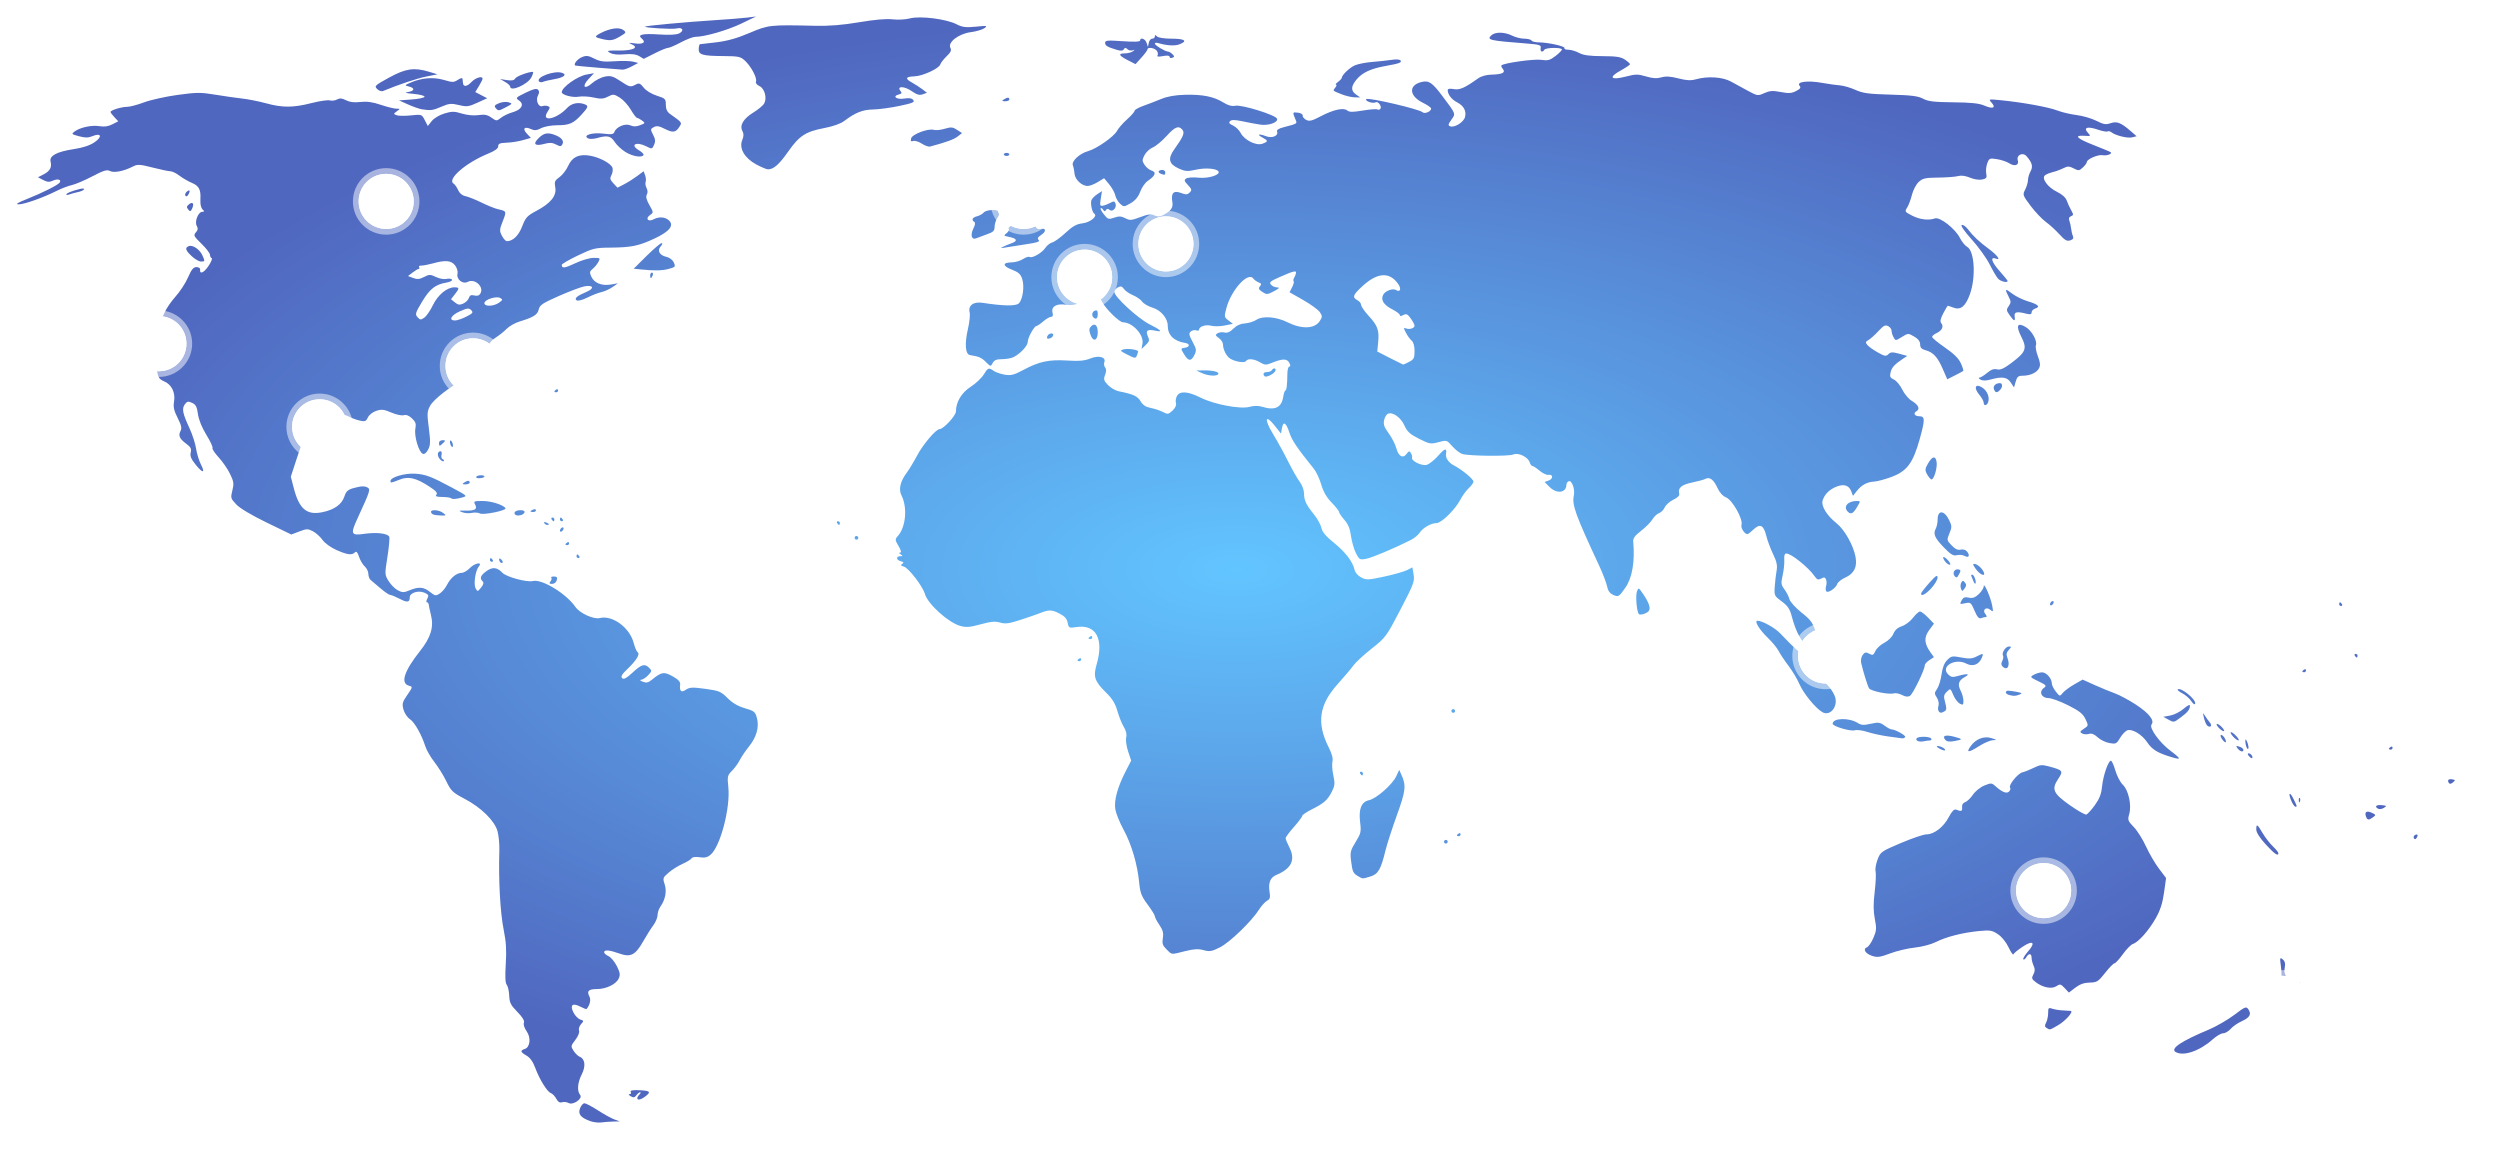 <svg width="1353" height="626" viewBox="0 0 1353 626" fill="none" xmlns="http://www.w3.org/2000/svg">
<path d="M319.208 606.671C314.145 604.776 312.728 602.921 313.931 599.757C314.488 598.291 315.559 597.092 316.31 597.092C317.061 597.092 320.348 598.82 323.614 600.931C326.881 603.043 330.876 605.25 332.491 605.837L335.428 606.903L331.815 606.982C329.827 607.025 326.912 607.247 325.336 607.476C323.759 607.704 321.002 607.342 319.208 606.671V606.671ZM307.716 596.944C306.762 596.411 305.173 596.231 304.183 596.545C302.937 596.94 301.975 596.351 301.053 594.629C300.321 593.261 299.009 591.896 298.137 591.596C296.137 590.908 291.945 584.116 289.612 577.784C288.433 574.585 286.849 572.375 284.967 571.304C281.629 569.405 281.39 568.544 283.974 567.724C286.93 566.786 287.48 561.574 284.991 558.079C283.804 556.412 283.179 554.453 283.537 553.521C283.959 552.42 282.794 550.489 279.972 547.614C276.41 543.985 275.751 542.665 275.592 538.841C275.488 536.366 274.886 533.715 274.252 532.952C273.454 531.99 273.291 528.539 273.722 521.714C274.189 514.318 273.917 509.754 272.63 503.392C270.719 493.944 269.743 476.34 270.24 460.279C270.345 456.853 269.901 452.149 269.253 449.825C267.673 444.168 260.404 437.026 251.42 432.306C244.995 428.929 244.092 428.064 241.58 422.878C240.059 419.737 237.152 415.043 235.12 412.447C233.088 409.85 230.878 406.037 230.21 403.974C228.089 397.423 224.351 390.842 221.802 389.172C220.446 388.283 218.899 385.972 218.365 384.037C217.5 380.905 217.728 380.031 220.435 376.096C223.37 371.83 223.404 371.656 221.421 371.138C216.547 369.863 218.597 363.349 227.345 352.309C233.16 344.972 234.863 339.382 233.252 332.925C232.639 330.464 232.089 327.89 232.031 327.205C231.973 326.519 231.536 325.959 231.06 325.959C230.584 325.959 230.675 325.059 231.263 323.961C232.17 322.267 231.941 321.784 229.763 320.792C226.589 319.346 221.797 320.775 221.779 323.174C221.756 326.05 220.492 326.262 216.321 324.088C214.088 322.924 211.768 321.971 211.166 321.971C210.564 321.971 208.223 320.379 205.963 318.432C203.704 316.486 201.294 314.45 200.609 313.908C199.924 313.365 199.363 311.887 199.363 310.623C199.363 309.359 198.483 307.528 197.407 306.555C196.331 305.581 194.937 303.227 194.309 301.324C193.483 298.823 192.865 298.166 192.078 298.953C190.436 300.595 188.005 300.283 182.103 297.673C179.018 296.309 175.804 293.979 174.52 292.176C173.295 290.455 170.953 288.354 169.317 287.508C166.616 286.111 165.941 286.122 162.008 287.624L157.674 289.28L144.378 282.836C136.199 278.873 129.851 275.092 127.885 273.013C124.836 269.79 124.738 269.439 125.752 265.443C126.681 261.782 126.524 260.65 124.503 256.475C123.23 253.846 120.451 249.809 118.325 247.504C116.2 245.198 114.703 242.921 114.998 242.443C115.293 241.966 113.796 238.749 111.671 235.294C109.257 231.369 107.554 227.164 107.131 224.087C106.588 220.143 105.956 218.936 103.955 218.024C101.834 217.058 101.241 217.181 100.026 218.84C98.316 221.177 98.802 223.644 102.584 231.818C104.121 235.139 105.709 240.063 106.114 242.759C106.518 245.456 107.713 249.354 108.768 251.423C111.268 256.323 109.654 256.237 105.712 251.26C103.386 248.324 102.759 246.714 103.221 244.873C103.714 242.907 103.228 241.96 100.812 240.173C97.147 237.464 96.371 235.716 97.717 233.2C98.502 231.733 98.142 230.124 96.148 226.19C94.124 222.194 93.7 220.259 94.201 217.291C95.021 212.441 92.845 208.051 88.788 206.37C86.446 205.4 85.638 204.315 85.161 201.495C84.823 199.5 84.177 196.414 83.724 194.636C83.253 192.787 83.287 191.165 83.804 190.846C84.301 190.539 83.976 189.171 83.082 187.807C81.765 185.797 81.675 184.846 82.607 182.8C83.24 181.411 83.479 179.823 83.138 179.271C82.797 178.719 83.647 177.071 85.026 175.608C86.406 174.145 88.242 171.227 89.107 169.123C89.973 167.02 92.639 163.121 95.032 160.458C97.426 157.796 100.461 153.133 101.776 150.095C103.601 145.879 104.672 144.568 106.299 144.555C107.472 144.546 108.369 145.099 108.293 145.784C107.976 148.64 110.234 147.76 112.77 144.04C114.265 141.847 115.072 139.903 114.563 139.72C114.053 139.538 113.637 138.713 113.637 137.887C113.637 137.061 111.573 134.38 109.051 131.929C104.868 127.863 104.599 127.324 105.99 125.787C107.117 124.542 107.25 123.628 106.498 122.285C105.177 119.925 107.262 114.64 109.521 114.618C110.455 114.61 110.721 114.292 110.148 113.871C108.862 112.926 108.28 110.781 108.461 107.656C108.749 102.665 107.657 100.577 103.946 99.026C101.944 98.19 98.89 96.425 97.159 95.105C95.427 93.784 93.231 92.704 92.277 92.704C91.324 92.704 86.99 91.796 82.647 90.688C75.664 88.905 74.433 88.834 72.014 90.079C67.001 92.659 61.69 93.711 59.525 92.552C57.901 91.683 56.129 92.219 49.948 95.452C45.777 97.634 40.795 99.758 38.876 100.172C36.957 100.585 33.285 101.983 30.715 103.278C23.427 106.95 12.986 110.652 10.099 110.588C8.235 110.547 9.495 109.729 14.454 107.763C22.881 104.421 31.541 100.069 32.342 98.772C33.329 97.176 31.187 96.603 28.615 97.776C26.721 98.639 25.553 98.558 23.368 97.413L20.557 95.94L23.615 94.359C27.071 92.571 28.159 90.549 27.364 87.385C26.595 84.32 30.836 82.069 39.972 80.691C44.88 79.951 48.612 78.718 51.124 77.008C55.555 73.992 54.794 71.713 50.017 73.691C47.756 74.628 46.108 74.638 42.76 73.737C38.69 72.641 38.545 72.484 40.365 71.153C43.411 68.926 49.711 67.586 53.85 68.285C56.469 68.728 58.614 68.418 60.816 67.28L63.998 65.634L61.903 63.405C60.751 62.179 59.809 60.912 59.809 60.59C59.809 59.665 65.81 57.815 68.81 57.815C70.308 57.815 74.414 56.731 77.934 55.406C81.454 54.081 89.576 52.272 95.983 51.386C106.374 49.949 108.574 49.931 116.366 51.223C121.17 52.02 127.792 52.97 131.081 53.335C134.371 53.699 140.193 54.856 144.02 55.906C152.907 58.345 158.696 58.315 168.625 55.78C173.01 54.66 177.441 54.013 178.473 54.34C179.504 54.667 181.258 54.448 182.371 53.853C183.903 53.033 185.092 53.132 187.278 54.263C189.254 55.284 191.692 55.576 195.012 55.188C198.515 54.778 201.582 55.202 206.06 56.716C209.469 57.869 213.256 58.812 214.474 58.812C216.633 58.812 216.64 58.849 214.755 60.236C212.906 61.597 212.901 61.691 214.637 62.364C215.636 62.751 219.105 62.791 222.345 62.452C228.198 61.841 228.248 61.858 229.88 65.014L231.523 68.191L233.655 65.516C234.881 63.979 237.793 62.238 240.502 61.423C244.597 60.191 245.839 60.195 249.951 61.454C252.854 62.343 256.329 62.667 258.931 62.291C262.244 61.812 263.782 62.111 265.944 63.65C268.673 65.593 268.749 65.594 271.17 63.718C272.521 62.671 275.3 61.348 277.347 60.778C282.246 59.413 283.908 56.504 280.966 54.443C278.885 52.986 278.976 52.874 284.446 50.192C288.525 48.191 290.362 47.737 291.157 48.532C291.952 49.327 291.944 50.202 291.127 51.727C289.736 54.328 291.468 58.258 293.639 57.425C294.419 57.126 295.713 57.133 296.515 57.44C297.774 57.924 297.754 58.333 296.367 60.451C292.534 66.3 301.127 64.643 306.944 58.411C309.309 55.877 312.973 55.109 316.407 56.427C318.625 57.278 318.418 57.975 314.744 62.002C310.367 66.802 308.127 67.783 301.553 67.783C298.375 67.783 294.624 68.472 292.876 69.376C290.456 70.627 289.277 70.731 287.368 69.861C283.811 68.24 282.572 69.59 285.124 72.306L287.303 74.625L282.956 75.859C280.566 76.537 276.591 77.158 274.124 77.238C270.546 77.354 269.637 77.743 269.632 79.157C269.627 80.367 267.886 81.641 264.149 83.168C252.04 88.118 241.768 97.043 245.487 99.383C246.184 99.821 247.29 101.401 247.945 102.894C248.699 104.612 250.154 105.811 251.911 106.163C253.437 106.469 257.378 108.044 260.667 109.664C263.957 111.284 267.994 112.902 269.639 113.261C274.167 114.248 274.206 114.352 272.097 119.702C270.293 124.279 270.257 124.933 271.655 127.636C272.493 129.257 273.728 130.567 274.399 130.547C277.665 130.453 280.728 127.439 282.631 122.445C284.445 117.686 285.271 116.798 290.477 114.018C298.16 109.914 301.355 105.873 300.504 101.334C299.949 98.378 300.237 97.684 302.767 95.883C304.362 94.747 306.473 92.03 307.459 89.844C309.662 84.958 313.203 83.264 319.173 84.24C324.468 85.106 330.729 88.467 331.485 90.85C331.796 91.828 331.538 93.585 330.913 94.754C329.965 96.524 330.144 97.272 331.984 99.231L334.194 101.583L337.801 99.713C339.786 98.684 342.966 96.677 344.869 95.254L348.329 92.665L349.141 94.862C349.588 96.071 349.715 97.682 349.423 98.443C349.131 99.203 349.358 100.697 349.928 101.761C350.569 102.958 350.618 104.312 350.059 105.312C349.427 106.44 349.849 108.153 351.454 110.977C353.752 115.023 353.752 115.027 351.734 116.44C349.078 118.301 350.782 120.273 353.697 118.713C356.592 117.164 359.906 117.365 361.95 119.215C364.971 121.949 362.458 125.22 354.439 128.993C345.717 133.097 341.829 133.91 330.444 134.01C322.037 134.085 320.924 134.353 312.751 138.271C307.954 140.571 304.029 142.847 304.029 143.329C304.029 145.386 305.54 145.207 311.34 142.463C314.757 140.847 319.161 139.555 321.259 139.555C324.842 139.554 324.973 139.665 323.854 141.756C323.206 142.967 321.808 144.66 320.747 145.519C319.08 146.869 318.983 147.438 320.026 149.729C321.591 153.164 325.679 154.817 330.568 153.992L334.432 153.34L331.461 155.39C329.827 156.517 327.135 157.732 325.48 158.089C323.824 158.447 320.422 159.771 317.919 161.032C315.378 162.312 312.826 162.989 312.14 162.566C310.563 161.591 312.228 160.128 317.353 157.986C321.912 156.082 321.183 154.058 316.27 154.98C314.357 155.339 308.152 157.676 302.482 160.174C293.632 164.072 292.088 165.101 291.572 167.447C290.939 170.331 288.778 171.695 281.181 174.006C278.758 174.743 275.618 176.525 274.204 177.965C272.789 179.406 270.081 181.563 268.186 182.758C266.29 183.954 264.475 186.048 264.152 187.412C263.621 189.661 263.497 189.714 262.831 187.982C261.584 184.736 259.705 187.91 259.597 193.444C259.486 199.115 256.611 202.983 250.307 205.945C243.844 208.981 234.647 216.157 232.784 219.617C231.139 222.672 231.07 223.862 232.083 231.714C233.029 239.039 232.972 240.878 231.728 243.284C230.799 245.081 229.715 245.94 228.812 245.594C226.674 244.773 224.057 235.971 224.791 232.063C225.3 229.348 224.963 228.32 222.94 226.419C221.309 224.888 219.804 224.305 218.525 224.711C217.457 225.05 214.438 224.407 211.812 223.282C207.789 221.558 206.506 221.413 203.634 222.361C201.686 223.003 199.752 224.528 199.118 225.918C198.176 227.987 197.551 228.252 194.948 227.692C193.265 227.33 190.676 226.415 189.195 225.659C185.549 223.796 183.507 223.926 179.411 226.281C177.501 227.379 173.603 229.481 170.748 230.952C167.468 232.643 165.215 234.567 164.624 236.182C164.11 237.587 162.272 243.065 160.54 248.356L157.39 257.974L158.999 264.182C161.955 275.589 166.067 279.004 174.636 277.166C181.095 275.781 184.975 272.974 186.401 268.653C187.306 265.909 188.283 265.002 191.207 264.19C195.608 262.967 197.446 262.922 199.137 263.995C200.531 264.88 200.041 266.337 193.796 279.859C189.51 289.137 189.819 289.967 197.161 288.908C203.85 287.943 209.964 288.683 210.678 290.544C210.956 291.27 210.504 296.166 209.672 301.425C208.183 310.832 208.194 311.042 210.337 314.509C211.534 316.447 213.78 318.687 215.327 319.487C217.796 320.764 218.571 320.761 221.678 319.463C226.615 317.4 229.296 317.618 232.725 320.361C235.467 322.555 235.854 322.617 238.009 321.205C239.288 320.367 241.033 318.29 241.886 316.59C243.811 312.756 247.054 310.061 249.778 310.032C250.916 310.02 252.9 308.888 254.188 307.518C256.803 304.734 261.407 303.827 259.157 306.539C257.268 308.815 256.188 316.134 257.406 318.409C258.419 320.303 258.501 320.292 260.345 318.014C261.658 316.392 261.923 315.352 261.205 314.635C259.493 312.923 260.009 311.5 263.195 309.144C266.502 306.699 269.061 306.95 271.915 310C274.008 312.236 285.182 315.259 288.384 314.455C293.261 313.231 306.438 321.243 311.389 328.442C313.746 331.87 321.278 335.32 324.589 334.489C331.401 332.779 340.741 339.605 342.925 347.889C343.575 350.356 344.556 352.654 345.104 352.995C346.558 353.901 344.38 357.481 339.618 362.011C336.575 364.906 335.849 366.152 336.705 367.008C337.561 367.864 338.968 367.114 342.346 363.999C347.26 359.47 348.9 359.01 351.361 361.472C352.859 362.969 352.813 363.274 350.76 365.459C349.538 366.76 347.831 367.853 346.967 367.888C346.057 367.925 346.425 368.362 347.842 368.928C349.79 369.705 350.806 369.486 352.826 367.854C358.089 363.601 359.327 363.397 364.002 366.009C367.041 367.707 368.259 369 368.105 370.367C367.679 374.168 368.576 375.01 371.211 373.283C373.306 371.911 374.743 371.845 381.751 372.805C389.205 373.826 390.181 374.232 393.758 377.809C396.413 380.464 399.4 382.21 403.152 383.301C408.189 384.765 408.736 385.212 409.65 388.605C410.974 393.524 409.422 398.983 405.225 404.169C403.432 406.384 401.234 409.635 400.341 411.395C399.448 413.154 397.549 415.762 396.12 417.19C393.703 419.608 393.568 420.213 394.171 425.953C395.348 437.168 389.862 458.091 384.571 462.566C382.849 464.022 381.375 464.365 378.643 463.942C376.398 463.594 374.735 463.818 374.297 464.528C373.906 465.16 371.729 466.494 369.459 467.492C367.19 468.49 363.811 470.607 361.95 472.196C358.731 474.946 358.623 475.25 359.706 478.533C360.956 482.319 360.114 486.801 357.437 490.623C356.571 491.859 355.863 493.962 355.863 495.296C355.863 496.63 354.823 499.109 353.552 500.806C352.281 502.502 349.829 506.386 348.103 509.435C343.857 516.939 341.304 518.239 335.147 516.033C329.804 514.118 326.955 513.889 326.955 515.375C326.955 515.935 328.02 516.878 329.322 517.471C330.624 518.064 332.652 520.479 333.83 522.837C335.584 526.348 335.769 527.567 334.855 529.573C333.439 532.681 328.025 535.29 322.993 535.29C318.536 535.29 317.43 536.38 318.97 539.256C319.92 541.032 319.281 543.889 317.443 546.079C317.294 546.257 315.734 545.658 313.975 544.748C309.777 542.577 308.29 543.96 310.412 548.063C311.275 549.732 312.916 551.394 314.059 551.757C316.022 552.38 316.044 552.518 314.447 554.282C313.517 555.31 313.035 556.869 313.374 557.753C313.738 558.702 312.926 560.751 311.385 562.771C308.88 566.055 308.844 566.283 310.45 568.734C311.368 570.136 312.8 571.544 313.633 571.863C316.635 573.015 317.132 576.951 314.843 581.438C312.55 585.933 312.198 590.44 313.973 592.578C315.587 594.523 310.157 598.311 307.716 596.944H307.716ZM234.252 165.214C236.915 159.648 241.871 155.503 245.862 155.503C248.735 155.503 248.769 155.969 246.139 159.313L244.07 161.943L246.192 163.661C247.902 165.046 248.784 165.165 250.734 164.277C252.064 163.671 253.428 162.308 253.764 161.248C254.222 159.806 254.966 159.47 256.721 159.91C258.346 160.318 259.363 159.969 260.031 158.774C262.057 155.155 256.903 150.526 253.108 152.557C250.393 154.01 246.846 151.119 247.603 148.071C247.884 146.941 247.306 144.974 246.307 143.655C244.246 140.935 241.112 140.649 234.252 142.553C231.784 143.238 228.971 143.768 228 143.73C227.029 143.693 226.494 144.083 226.813 144.599C227.131 145.114 227.029 145.545 226.585 145.557C226.142 145.569 224.662 146.437 223.298 147.485L220.818 149.391L223.603 150.45C225.781 151.278 227.065 151.16 229.483 149.909C232.326 148.439 232.853 148.44 235.955 149.919C237.824 150.81 240.375 151.268 241.667 150.944C242.951 150.621 244.277 150.803 244.614 151.347C244.957 151.903 243.553 152.619 241.407 152.981C235.573 153.967 232.542 156.396 228.311 163.478C224.776 169.393 224.574 170.106 225.982 171.67C227.365 173.204 227.746 173.228 229.643 171.902C230.807 171.088 232.881 168.078 234.252 165.214V165.214ZM252.362 171.367C255.91 169.556 256.252 169.102 255.001 167.851C253.751 166.601 252.961 166.682 248.892 168.482C244.116 170.595 242.6 173.446 246.253 173.446C247.371 173.446 250.12 172.51 252.362 171.367ZM270.037 163.835C272.113 162.38 272.19 162.095 270.726 161.275C268.57 160.069 262.162 162.148 262.162 164.053C262.162 166.017 267.117 165.879 270.037 163.835ZM344.898 594.301C344.898 593.863 345.436 592.966 346.094 592.308C346.752 591.65 346.914 591.111 346.453 591.111C345.993 591.111 345.078 591.847 344.421 592.746C343.477 594.037 342.825 594.148 341.321 593.275C340.245 592.651 339.984 592.156 340.72 592.139C341.438 592.122 341.748 591.66 341.409 591.111C340.758 590.059 342.469 589.772 347.39 590.108C351.782 590.408 352.224 591.049 349.509 593.185C346.98 595.174 344.898 595.678 344.898 594.301V594.301ZM1177.37 569.284C1174.52 567.477 1180.46 563.487 1195.18 557.318C1199.29 555.596 1205.56 551.993 1209.11 549.312C1215.14 544.754 1215.64 544.556 1216.83 546.262C1218.64 548.852 1217.58 550.727 1213.14 552.725C1211.03 553.68 1208.37 555.53 1207.23 556.837C1206.09 558.144 1204.26 559.213 1203.17 559.213C1202.07 559.213 1199.48 560.724 1197.43 562.571C1190.38 568.891 1181.46 571.877 1177.37 569.284ZM1107.61 556.334C1106.57 555.678 1106.51 555.003 1107.36 553.425C1107.96 552.295 1108.46 549.964 1108.46 548.247C1108.46 545.439 1108.68 545.203 1110.7 545.913C1111.94 546.346 1114.51 546.76 1116.43 546.832C1118.35 546.904 1120.27 547.027 1120.69 547.107C1122.34 547.417 1117.93 552.443 1113.96 554.769C1109.24 557.538 1109.43 557.49 1107.61 556.334V556.334ZM1222.79 547.618C1222.45 547.271 1223.27 546.118 1224.62 545.055C1226.65 543.455 1226.89 542.779 1226 541.117C1224.71 538.713 1226.63 536.133 1231.05 534.299C1234.48 532.879 1235.35 529.996 1234.43 523.039C1233.79 518.253 1233.87 517.954 1235.41 519.23C1236.62 520.231 1236.92 521.493 1236.49 523.794C1236.02 526.316 1236.44 527.627 1238.55 530.127C1240.82 532.828 1241.49 533.121 1243.26 532.175C1245.02 531.232 1245.23 531.318 1244.68 532.763C1244.32 533.694 1244.03 534.632 1244.03 534.847C1244.03 535.063 1242.57 535.985 1240.79 536.897C1239 537.81 1235.53 540.223 1233.06 542.26C1229.05 545.572 1224.92 548.248 1223.82 548.248C1223.6 548.248 1223.14 547.965 1222.79 547.618V547.618ZM1117.38 534.743C1115.29 532.509 1114.9 532.423 1112.88 533.744C1110.31 535.428 1105.48 534.444 1101.61 531.448C1099.55 529.85 1099.4 529.335 1100.47 527.345C1101.38 525.647 1101.41 524.457 1100.59 522.657C1099.98 521.33 1099.49 519.368 1099.49 518.297C1099.49 515.882 1097.92 515.767 1096.62 518.086C1096.09 519.041 1095.36 519.537 1095.02 519.188C1094.67 518.839 1095.82 516.913 1097.58 514.909C1101.91 509.975 1100.22 508.636 1094.5 512.468C1092.03 514.119 1089.86 515.923 1089.66 516.476C1089.47 517.03 1088.28 515.321 1087.03 512.68C1085.67 509.816 1083.33 506.937 1081.22 505.549C1078.05 503.462 1076.98 503.29 1070.89 503.896C1061.97 504.784 1053.36 506.984 1047.72 509.817C1045.16 511.104 1040.16 512.422 1036.31 512.827C1032.54 513.222 1026.54 514.642 1022.98 515.982C1017.54 518.031 1015.99 518.246 1013.23 517.336C1009.53 516.115 1007.99 513.598 1010.39 512.68C1011.25 512.347 1012.83 510.06 1013.88 507.597C1015.57 503.654 1015.67 502.426 1014.66 497.331C1013.83 493.116 1013.81 489.125 1014.58 482.636C1015.16 477.737 1015.38 472.763 1015.07 471.584C1014.76 470.405 1015.24 467.519 1016.14 465.17C1017.72 461.028 1018.11 460.758 1028.8 456.228C1034.87 453.659 1041.07 451.557 1042.6 451.557C1046.72 451.557 1051.82 447.637 1054.63 442.31C1056.37 439.018 1057.58 437.765 1058.62 438.169C1061.53 439.294 1062.1 439.073 1061.88 436.914C1061.74 435.526 1062.33 434.516 1063.52 434.139C1064.55 433.814 1066.44 431.999 1067.73 430.106C1069.06 428.168 1071.77 425.985 1073.96 425.109C1077.59 423.648 1077.96 423.67 1079.94 425.469C1083.59 428.789 1086.18 429.758 1087.41 428.269C1088.01 427.544 1088.22 426.667 1087.87 426.318C1086.73 425.177 1091.95 418.626 1094.5 417.997C1095.87 417.659 1098.69 416.535 1100.76 415.498C1103.98 413.882 1105.12 413.775 1108.73 414.745C1116.52 416.838 1116.78 417.18 1113.88 421.56C1110.16 427.193 1111.15 429.396 1120.29 435.832C1124.51 438.803 1128.5 441.057 1129.14 440.841C1129.79 440.624 1131.85 438.349 1133.71 435.785C1136.24 432.29 1137.23 429.749 1137.63 425.64C1138.21 419.803 1141 411.685 1142.43 411.685C1142.9 411.685 1143.99 414.085 1144.84 417.02C1145.7 419.954 1147.48 423.378 1148.81 424.629C1151.93 427.553 1153.73 435.728 1152.34 440.558C1151.41 443.759 1151.59 444.273 1154.76 447.536C1156.65 449.474 1159.63 454.199 1161.39 458.037C1163.14 461.874 1166.31 467.304 1168.43 470.103L1172.28 475.193L1171.18 483.055C1170.39 488.759 1169.16 492.562 1166.71 496.906C1162.95 503.56 1157.33 509.909 1154.37 510.849C1153.31 511.187 1150.84 513.684 1148.89 516.399C1146.94 519.113 1144.91 521.334 1144.37 521.334C1143.83 521.334 1141.55 523.664 1139.3 526.511C1135.55 531.26 1134.86 531.694 1130.95 531.768C1127.94 531.824 1125.65 532.638 1123.18 534.518L1119.68 537.188L1117.39 534.743H1117.38ZM631.319 513.785C629.208 511.674 628.855 510.594 629.327 507.687C629.771 504.951 629.348 503.342 627.452 500.551C626.105 498.569 625.003 496.46 625.003 495.864C625.003 495.268 623.241 492.418 621.086 489.53C617.756 485.067 617.072 483.284 616.523 477.638C615.554 467.675 612.373 456.891 608.097 449.074C605.995 445.231 603.975 440.242 603.609 437.987C602.831 433.188 604.779 426.045 609.229 417.391L612.188 411.635L610.525 406.628C609.595 403.827 609.14 400.512 609.493 399.105C609.907 397.458 609.463 395.495 608.206 393.421C607.151 391.679 605.584 387.786 604.725 384.771C603.576 380.743 601.975 378.124 598.69 374.902C592.373 368.704 591.551 366.264 593.512 359.519C597.504 345.789 593.191 337.781 582.657 339.361C578.556 339.976 578.399 339.899 577.82 337.001C577.375 334.778 576.17 333.471 573.144 331.927C569.213 329.921 567.53 329.914 562.702 331.88C561.606 332.327 557.12 333.874 552.734 335.319C546.139 337.492 544.159 337.772 541.288 336.94C538.569 336.151 536.278 336.355 530.713 337.882C524.962 339.46 522.878 339.629 519.771 338.771C513.287 336.981 502.148 326.941 500.564 321.459C499.337 317.217 491.712 307.331 489.117 306.619C487.468 306.166 487.265 305.816 488.275 305.164C489.29 304.508 489.113 304.177 487.527 303.762C485.008 303.103 484.757 301.044 487.193 301.023C488.684 301.01 488.721 300.867 487.443 300.041C486.501 299.433 486.396 299.07 487.16 299.06C487.951 299.05 487.65 297.821 486.292 295.518C484.38 292.278 484.34 291.85 485.801 290.236C490.26 285.308 491.237 274.697 487.847 268.013C486.229 264.821 487.27 260.413 490.723 255.83C492.024 254.105 494.562 249.906 496.365 246.5C499.518 240.542 506.547 232.258 508.45 232.258C510.555 232.258 517.347 224.956 517.347 222.692C517.347 217.583 520.402 212.488 525.383 209.292C528.059 207.574 531.196 204.638 532.352 202.766C534.718 198.938 535.054 198.813 537.809 200.733C538.891 201.487 541.578 202.406 543.781 202.776C547.14 203.339 548.747 202.934 553.749 200.258C562.356 195.655 567.675 194.506 577.523 195.12C584.018 195.525 586.942 195.266 590.091 194.006C594.728 192.151 598.736 193.249 597.651 196.077C597.325 196.927 597.524 198.184 598.093 198.87C598.81 199.733 598.804 200.971 598.075 202.888C597.159 205.298 597.362 206.015 599.632 208.384C601.068 209.883 603.639 211.388 605.345 211.729C613.356 213.332 615.634 214.369 617.288 217.17C618.5 219.221 620.089 220.274 622.716 220.767C624.758 221.15 627.724 222.133 629.307 222.952C631.994 224.342 632.343 224.291 634.584 222.186C636.091 220.77 636.774 219.271 636.421 218.158C636.111 217.182 636.347 215.47 636.945 214.353C638.487 211.471 642.866 211.754 649.703 215.177C657.152 218.906 671.277 221.567 676.285 220.184C678.694 219.519 681.009 219.51 683.118 220.158C690.006 222.275 693.533 220.618 694.473 214.824C694.786 212.899 695.319 211.325 695.658 211.325C696.303 211.325 696.64 208.431 696.733 202.104C696.763 200.048 697.249 198.366 697.813 198.366C698.484 198.366 698.451 197.644 697.717 196.272C696.491 193.982 694.005 194.034 688.056 196.476C685.234 197.634 684.449 197.584 681.921 196.091C678.643 194.155 675.279 193.865 674.31 195.434C673.588 196.601 668.491 195.783 665.727 194.057C663.741 192.816 661.885 189.125 661.885 186.414C661.885 185.374 660.876 183.813 659.643 182.944C657.733 181.599 657.622 181.219 658.895 180.386C659.717 179.847 661.409 179.647 662.654 179.94C664.242 180.313 665.702 179.688 667.546 177.844C669.281 176.109 671.391 175.151 673.755 175.026C675.725 174.921 678.577 174.018 680.095 173.018C683.389 170.847 690.867 171.451 696.669 174.355C704.494 178.271 711.442 178.041 714.239 173.772C715.694 171.552 715.702 171.085 714.321 168.978C713.48 167.694 709.439 164.736 705.341 162.404L697.89 158.165L699.286 155.465C700.053 153.98 700.43 152.514 700.123 152.207C699.816 151.9 699.933 151.058 700.384 150.336C700.835 149.614 701.291 148.445 701.399 147.737C701.627 146.227 700.02 146.644 692.093 150.149C687.491 152.185 686.807 152.808 687.828 154.038C688.496 154.844 689.998 155.523 691.164 155.547C692.8 155.581 692.413 156.051 689.469 157.605C685.895 159.49 685.496 159.515 683.172 157.992C681.185 156.69 680.925 156.085 681.867 154.95C682.802 153.824 682.662 153.39 681.186 152.836C680.165 152.452 678.849 151.497 678.261 150.713C675.405 146.907 666.347 156.919 663.712 166.791C662.476 171.425 662.517 171.667 664.845 173.423L667.261 175.245L662.829 176.159C660.391 176.662 657.106 176.72 655.528 176.289C652.616 175.494 648.927 176.693 648.927 178.434C648.927 178.946 648.248 179.104 647.419 178.786C646.589 178.467 645.273 178.737 644.493 179.384C643.283 180.388 643.42 181.21 645.425 184.98C647.596 189.064 647.663 189.623 646.309 192.338C644.612 195.74 643.033 195.487 640.636 191.428C638.965 188.599 638.976 188.534 641.187 188.22C643.978 187.824 644.158 186.047 641.451 185.615C635.275 184.627 631.981 181.373 631.981 176.258C631.981 172.267 628.281 167.867 623.794 166.522C621.463 165.824 618.928 164.357 618.161 163.263C617.395 162.169 615.152 160.598 613.177 159.773C611.201 158.948 608.991 157.423 608.264 156.386C607.221 154.897 606.535 154.717 605.008 155.535C603.944 156.104 603.073 157.212 603.073 157.996C603.073 160.584 615.779 172.293 621.989 175.428C628.574 178.752 629.603 179.939 625.027 178.934C620.949 178.038 619.838 178.935 621.233 181.997C622.213 184.147 622.052 184.802 620.081 186.696L617.791 188.897L618.312 185.927C619.139 181.214 612.924 174.443 607.771 174.443C605.881 174.443 598.623 167.402 596.722 163.725C594.69 159.796 592.429 159.037 589.227 161.209C584.402 164.48 580.785 165.586 577 164.947C571.973 164.097 568.81 165.85 569.611 169.042C570.03 170.708 569.797 171.452 568.857 171.452C568.11 171.452 566.195 172.573 564.602 173.943C563.009 175.313 561.362 176.434 560.943 176.435C559.71 176.437 556.231 182.735 556.227 184.972C556.222 187.112 552.325 191.328 548.563 193.26C547.366 193.876 544.578 194.379 542.368 194.379C539.328 194.379 538.082 194.88 537.248 196.438C536.156 198.479 536.123 198.474 533.568 195.92C531.172 193.523 529.792 192.923 524.955 192.175C522.414 191.782 521.985 186.029 523.885 177.834C524.698 174.33 525.097 170.404 524.772 169.109C523.827 165.346 526.784 163.127 531.73 163.886C543.152 165.641 549.833 165.738 551.399 164.172C553.551 162.02 554.522 154.923 553.208 150.944C552.352 148.349 551.174 147.288 547.659 145.946C542.49 143.972 542.381 142.062 547.435 142.011C549.36 141.992 552.138 141.188 553.607 140.225C555.077 139.262 556.702 138.736 557.219 139.055C558.628 139.926 563.964 136.85 565.736 134.146C566.592 132.839 568.278 131.518 569.483 131.211C570.688 130.904 573.916 128.563 576.658 126.01C580.544 122.39 582.583 121.255 585.915 120.857C590.044 120.364 594.195 116.969 592.246 115.68C591.035 114.879 590.023 110.052 590.698 108.293C591.017 107.46 592.428 106.026 593.834 105.105L596.388 103.431L595.732 107.533C595.163 111.092 595.308 111.595 596.832 111.341C597.798 111.179 599.603 110.489 600.845 109.807C602.736 108.768 603.199 108.819 603.698 110.118C604.552 112.344 602.177 114.962 600.538 113.601C599.632 112.849 599.058 112.876 598.552 113.695C598.03 114.539 597.622 114.493 597.022 113.523C596.572 112.795 595.975 112.428 595.695 112.708C595.416 112.988 596.213 114.503 597.466 116.075C599.579 118.725 599.982 118.851 602.994 117.801C605.574 116.902 606.812 116.963 609.008 118.099C611.488 119.381 612.325 119.32 617.09 117.509C621.265 115.923 622.91 115.72 624.758 116.561C626.458 117.336 627.717 117.32 629.297 116.504C633.78 114.187 635.022 112.44 634.466 109.234C633.641 104.48 635.152 102.924 639.132 104.426C641.84 105.448 642.631 105.407 643.855 104.183C645.151 102.888 645.04 102.409 642.916 100.148C640.872 97.973 640.729 97.432 641.975 96.592C642.783 96.047 645.811 95.851 648.704 96.158C653.999 96.719 660.596 94.65 659.447 92.79C658.44 91.161 652.363 90.691 647.215 91.843C642.649 92.865 641.45 92.782 637.951 91.204C632.516 88.753 631.876 85.885 635.604 80.69C640.402 74.002 641.279 71.871 639.913 70.224C637.889 67.785 635.9 68.58 631.276 73.677C628.833 76.37 625.504 79.125 623.878 79.798C622.252 80.472 620.241 82.34 619.409 83.949C618.053 86.57 618.056 87.119 619.429 89.215C620.273 90.503 621.872 91.844 622.983 92.197C626.041 93.168 625.436 94.989 621.062 97.982C619.717 98.902 617.923 101.506 617.075 103.768C616.012 106.603 614.397 108.537 611.878 109.992C608.327 112.042 608.165 112.05 606.203 110.274C605.092 109.269 603.913 107.218 603.584 105.717C603.254 104.217 601.757 101.519 600.257 99.722L597.529 96.455L594.071 98.563C592.169 99.722 589.716 100.663 588.619 100.653C585.456 100.623 581.794 97.206 581.549 94.055C581.427 92.49 581.02 90.441 580.645 89.502C579.752 87.269 584.215 83.082 588.854 81.801C593.51 80.516 602.952 73.898 604.561 70.793C605.277 69.412 607.702 66.633 609.95 64.617C612.199 62.601 614.038 60.507 614.038 59.964C614.038 59.421 616.169 58.218 618.773 57.29C621.377 56.362 625.751 54.678 628.492 53.548C631.857 52.161 636.066 51.427 641.451 51.29C650.859 51.049 657.012 52.296 662.09 55.473C664.637 57.067 666.648 57.611 668.571 57.226C672.013 56.537 690.359 62.224 691.123 64.216C691.892 66.218 686.63 68.108 682.103 67.456C680.029 67.157 675.741 66.359 672.573 65.681C668.309 64.769 666.523 64.741 665.693 65.57C664.863 66.4 665.278 67.013 667.291 67.93C668.786 68.611 670.658 70.422 671.45 71.955C673.468 75.857 679.932 79.039 683.266 77.771C686.47 76.553 686.448 76.168 683.068 74.335C679.941 72.638 681.384 72.272 685.311 73.764C688.446 74.957 691.998 73.474 691.171 71.318C690.784 70.308 691.873 69.579 694.946 68.792C701.523 67.107 702.004 66.866 701.459 65.532C699.395 60.488 699.366 60.633 702.368 60.975C703.97 61.158 705.141 61.843 705.008 62.52C704.876 63.189 705.711 64.241 706.863 64.858C708.593 65.784 709.958 65.454 714.716 62.96C721.692 59.303 727.124 58.111 729.149 59.791C730.279 60.729 732.151 60.735 737.572 59.821C741.405 59.175 744.977 58.914 745.509 59.243C746.041 59.572 746.771 59.366 747.13 58.785C747.915 57.514 745.743 54.63 744.554 55.365C743.118 56.252 738.404 54.663 739.429 53.637C740.462 52.604 768.203 59.069 769.863 60.729C770.982 61.848 774.525 60.355 774.525 58.764C774.525 58.228 772.547 56.828 770.129 55.654C762.632 52.011 762.15 46.177 769.201 44.408C773.293 43.381 775.063 44.565 780.723 52.122C788.071 61.932 787.883 61.432 785.483 64.804C783.705 67.301 783.598 67.885 784.831 68.358C787.168 69.255 792.17 66.117 792.874 63.312C793.699 60.026 792.159 57.225 788.481 55.323C785.59 53.828 783.497 51.089 783.497 48.799C783.497 48.018 784.581 47.823 786.736 48.217C789.968 48.807 792.641 47.635 799.958 42.42C801.632 41.227 804.461 40.441 807.314 40.377C813.1 40.245 814.973 39.274 813.308 37.268C812.655 36.481 812.328 35.63 812.582 35.376C813.855 34.103 830.265 31.809 834.045 32.376C837.681 32.921 838.807 32.626 841.799 30.344C843.724 28.876 845.299 27.279 845.299 26.796C845.299 25.577 836.588 25.686 835.83 26.914C834.785 28.604 833.432 28.016 833.813 26.038C834.134 24.368 833.291 24.096 826.03 23.531C806.204 21.988 804.592 21.625 806.971 19.247C809.062 17.156 814.191 17.196 818.484 19.338C820.243 20.215 823.157 20.933 824.959 20.933C826.761 20.933 828.513 21.382 828.852 21.93C829.191 22.478 830.937 22.927 832.732 22.927C837.703 22.927 847.316 25.074 846.712 26.05C846.419 26.525 847.349 26.914 848.779 26.914C850.209 26.914 852.815 27.687 854.569 28.631C856.929 29.9 860.225 30.357 867.229 30.385C874.758 30.415 877.261 30.802 879.44 32.272C880.948 33.289 882.175 34.406 882.167 34.754C882.16 35.102 879.859 36.653 877.055 38.2C870.284 41.935 871.715 43.563 879.906 41.441C885.211 40.066 886.43 40.058 890.822 41.362C894.425 42.432 896.675 42.569 899.119 41.869C901.559 41.169 904.064 41.319 908.313 42.42C912.746 43.569 915.044 43.686 917.854 42.906C924.267 41.124 932.156 41.627 936.733 44.109C939.008 45.343 943.204 47.625 946.056 49.181C951.113 51.94 951.333 51.97 954.84 50.398C957.776 49.082 959.414 48.971 963.744 49.799C968.048 50.622 969.614 50.522 972.038 49.268C974.409 48.042 974.791 47.439 973.886 46.349C972.136 44.24 978.346 43.456 985.976 44.823C989.47 45.449 993.9 46.073 995.818 46.211C997.737 46.349 1001.49 47.442 1004.15 48.641C1008.21 50.469 1011.28 50.883 1023.16 51.21C1034.44 51.52 1038.03 51.971 1040.75 53.42C1043.51 54.892 1046.65 55.266 1057.12 55.368C1066.75 55.462 1071.07 55.919 1073.93 57.147C1078.54 59.129 1080.38 58.402 1077.87 55.592C1076.07 53.571 1076.08 53.568 1083.04 54.26C1094.71 55.419 1108.7 57.972 1113.44 59.806C1115.91 60.761 1120.61 61.87 1123.89 62.271C1127.17 62.673 1131.96 64.066 1134.53 65.368C1138.43 67.345 1139.69 67.563 1142.2 66.69C1145.62 65.496 1147.85 66.356 1153.08 70.899L1156.33 73.721L1153.88 74.336C1151.42 74.953 1144.89 73.337 1142.64 71.555C1141.98 71.031 1141.05 70.841 1140.58 71.133C1140.11 71.424 1137.78 70.993 1135.4 70.174C1129.83 68.255 1127.36 68.976 1129.9 71.778C1131.63 73.692 1131.59 73.732 1128.29 73.502C1122.11 73.071 1123.81 74.896 1132.88 78.436C1137.81 80.36 1142.06 82.139 1142.32 82.389C1143.26 83.295 1140.17 84.418 1137.93 83.989C1135.46 83.518 1129.39 86.162 1129.39 87.707C1129.39 88.219 1128.43 89.533 1127.26 90.625C1125.3 92.451 1124.9 92.492 1122.28 91.137C1119.82 89.869 1119.04 89.856 1116.68 91.043C1115.17 91.803 1112.6 92.748 1110.96 93.143C1109.31 93.538 1107.41 94.325 1106.73 94.891C1104.72 96.556 1108.26 101.402 1113.24 103.814C1115.96 105.127 1117.92 106.887 1118.51 108.527C1119.02 109.967 1120.1 112.332 1120.92 113.782C1122.25 116.145 1122.24 116.482 1120.81 117.03C1119.76 117.431 1119.45 118.237 1119.91 119.377C1120.29 120.332 1120.72 122.235 1120.87 123.605C1121.01 124.976 1121.45 126.842 1121.85 127.752C1122.36 128.936 1121.93 129.604 1120.36 130.103C1118.61 130.658 1117.44 129.989 1114.56 126.809C1112.57 124.615 1109.26 121.594 1107.2 120.096C1105.14 118.598 1101.45 114.702 1098.99 111.438C1094.67 105.682 1094.58 105.42 1096.01 102.643C1096.83 101.069 1097.51 98.749 1097.53 97.488C1097.55 96.228 1098.18 94.082 1098.93 92.72C1100.37 90.12 1099.82 88.043 1096.74 84.512C1094.72 82.194 1091.13 83.932 1092.03 86.789C1092.87 89.421 1090.3 90.273 1087.36 88.344C1086.08 87.508 1083.14 86.521 1080.82 86.151C1076.84 85.516 1076.54 85.638 1075.51 88.344C1074.91 89.919 1074.66 92.41 1074.95 93.879C1075.41 96.168 1075.09 96.636 1072.74 97.153C1071.14 97.505 1068.39 97.089 1066.16 96.155C1063.7 95.129 1061.39 94.818 1059.72 95.292C1058.29 95.698 1053.46 96.067 1048.98 96.112C1041.88 96.182 1040.52 96.492 1038.36 98.518C1037 99.796 1035.36 102.936 1034.73 105.495C1034.09 108.054 1032.92 111.147 1032.13 112.367C1030.76 114.476 1030.9 114.689 1034.8 116.682C1039.04 118.846 1043.66 119.415 1047.17 118.207C1049.87 117.275 1058.12 123.704 1060.69 128.751C1061.75 130.818 1063.49 132.981 1064.57 133.557C1068.64 135.736 1069.47 150.033 1066.06 159.38C1063.7 165.852 1061.07 167.968 1057.19 166.495C1055.71 165.932 1054.35 165.471 1054.17 165.471C1053.98 165.471 1052.88 167.312 1051.7 169.561C1050.16 172.514 1049.86 174.002 1050.62 174.917C1052.08 176.667 1051 178.944 1048.1 180.267C1046.76 180.878 1045.66 181.812 1045.66 182.343C1045.66 182.874 1048.78 185.454 1052.59 188.078C1057.44 191.415 1060.03 193.978 1061.22 196.614C1062.15 198.685 1062.73 200.545 1062.51 200.746C1062.29 200.947 1060.25 202.047 1057.98 203.19L1053.86 205.268L1051.38 199.575C1048.6 193.202 1046.22 190.639 1042.03 189.51C1039.92 188.942 1039.18 188.136 1039.18 186.39C1039.18 184.79 1038.15 183.43 1035.95 182.143C1032.75 180.268 1032.69 180.271 1029.28 182.375C1025.87 184.482 1025.83 184.483 1024.79 182.528C1024.2 181.443 1023.73 179.868 1023.73 179.029C1023.73 178.19 1022.89 177.055 1021.87 176.507C1020.34 175.692 1019.38 176.184 1016.58 179.213C1014.7 181.25 1012.29 183.411 1011.23 184.017C1009.57 184.956 1009.49 185.354 1010.62 186.726C1011.36 187.611 1013.89 189.416 1016.26 190.737C1020.02 192.838 1020.74 192.958 1022 191.69C1023.21 190.485 1024.19 190.441 1027.83 191.428L1032.2 192.615L1029.76 194.245C1025.24 197.267 1023.82 198.854 1023.17 201.581C1022.64 203.819 1022.96 204.493 1024.97 205.408C1026.31 206.019 1028.35 208.457 1029.5 210.826C1030.65 213.195 1032.95 215.934 1034.61 216.914C1038.25 219.069 1039.31 221.359 1037.21 222.538C1035.24 223.637 1036.18 225.28 1038.77 225.28C1041.88 225.28 1041.89 227.132 1038.89 237.821C1035.26 250.765 1031.98 255.084 1023.4 258.224C1020.02 259.461 1015.9 260.547 1014.26 260.638C1010.44 260.85 1007.47 262.469 1004.88 265.757L1002.83 268.367L1001.87 265.848C1000.63 262.563 997.761 261.737 993.649 263.476C989.881 265.07 987.397 267.613 986.395 270.9C985.498 273.841 988.673 279.015 993.929 283.178C998.245 286.596 1003.09 295.173 1004.22 301.413C1005.21 306.841 1003.46 310.404 998.76 312.524C996.618 313.49 994.614 315.073 994.307 316.043C993.568 318.371 989.141 321.271 988.33 319.958C987.992 319.411 987.979 318.133 988.301 317.119C988.623 316.105 988.607 314.547 988.265 313.657C987.774 312.377 987.23 312.262 985.656 313.104C984.016 313.982 983.384 313.759 982.06 311.84C978.807 307.123 969.378 299.543 966.764 299.543C965.844 299.543 965.489 300.651 965.646 303.032C965.772 304.951 965.382 308.692 964.777 311.346C963.793 315.669 963.894 316.461 965.749 318.971C966.888 320.511 968.102 322.899 968.448 324.277C968.8 325.677 971.683 328.872 974.98 331.517C980.474 335.924 981.053 336.794 983.366 344.115C984.732 348.44 985.85 352.404 985.85 352.924C985.85 354.615 983.768 353.93 979.422 350.809C974.93 347.583 972.06 342.478 969.668 333.457C968.629 329.539 967.49 327.86 964.257 325.482C960.293 322.566 960.173 322.311 960.492 317.486C960.674 314.745 961.123 310.859 961.491 308.851C962.008 306.025 961.58 304 959.595 299.88C958.184 296.953 956.516 292.459 955.888 289.892C954.485 284.157 952.504 283.197 949 286.554C947.552 287.941 946.087 289.077 945.745 289.077C944.159 289.077 941.979 285.699 942.502 284.052C943.451 281.06 937.612 270.63 934.194 269.214C932.324 268.44 930.615 266.561 929.471 264.024C927.483 259.616 925.253 257.929 923.025 259.149C922.217 259.591 918.982 260.481 915.835 261.126C910.068 262.309 907.998 264.056 908.788 267.075C909.079 268.186 908.07 269.26 905.649 270.414C903.687 271.35 901.573 273.232 900.952 274.596C900.33 275.96 898.962 277.349 897.911 277.683C896.859 278.017 895.238 279.542 894.307 281.073C893.376 282.604 890.603 285.402 888.145 287.291C884.782 289.876 883.732 291.322 883.899 293.14C884.876 303.77 883.376 312.664 879.716 317.945C876.146 323.097 875.896 323.241 872.875 321.864C871.212 321.107 870.189 319.627 869.765 317.369C869.418 315.517 867.41 310.3 865.304 305.776C852.558 278.4 850.673 273.177 851.759 268.233C852.493 264.893 850.732 259.852 849.031 260.423C848.349 260.652 847.78 261.473 847.765 262.248C847.68 266.798 842.569 267.497 838.576 263.504L835.93 260.858L838.206 260.017C840.767 259.069 840.532 256.514 837.927 256.983C837.002 257.149 834.883 256.14 833.219 254.74C831.555 253.34 829.81 252.194 829.341 252.194C828.872 252.194 828.202 251.292 827.852 250.19C826.933 247.295 821.645 244.777 818.995 245.972C816.61 247.047 794.973 246.822 791.351 245.685C790.047 245.275 787.634 243.399 785.989 241.517C783.017 238.115 782.971 238.102 778.513 239.304C774.288 240.442 773.675 240.335 767.985 237.463C763.068 234.981 761.595 233.642 760.077 230.276C758.14 225.982 753.84 222.872 751.224 223.875C750.401 224.192 749.439 225.762 749.087 227.365C748.581 229.667 749.097 231.163 751.541 234.486C753.242 236.8 755.097 240.409 755.661 242.505C756.873 247.007 759.268 248.347 761.252 245.633C762.45 243.995 762.773 243.938 763.584 245.222C764.101 246.041 764.381 247.16 764.204 247.709C763.65 249.432 769.402 252.267 772.086 251.594C773.442 251.253 776.34 248.943 778.526 246.46C781.97 242.548 783.172 242.284 782.584 245.569C782.187 247.78 783.927 250.372 786.807 251.861C791.255 254.16 797.452 259.283 797.452 260.66C797.452 261.295 796.287 262.902 794.863 264.232C793.439 265.561 791.39 268.373 790.309 270.481C787.683 275.603 780.07 283.096 777.493 283.096C774.514 283.096 770.082 285.611 768.318 288.304C767.482 289.579 765.284 291.379 763.435 292.302C753.96 297.032 742.553 301.827 739.343 302.429C735.91 303.073 735.632 302.918 733.814 299.332C732.761 297.255 731.566 293.089 731.159 290.073C730.63 286.152 729.603 283.659 727.552 281.317C725.975 279.516 724.685 277.61 724.685 277.081C724.685 276.553 722.886 274.267 720.687 272.001C717.949 269.18 716.18 266.118 715.071 262.281C714.18 259.201 712.368 255.334 711.043 253.69C701.895 242.329 699.186 238.323 697.822 234.14C696.015 228.596 694.487 227.701 693.781 231.773L693.28 234.664L689.908 230.406C684.712 223.845 684.057 226.828 688.935 234.837C691.244 238.627 694.923 245.316 697.113 249.702C699.302 254.088 702.14 259.065 703.419 260.761C704.736 262.508 705.745 265.239 705.745 267.057C705.745 270.813 706.866 273.158 711.268 278.61C713.039 280.803 714.788 284.005 715.155 285.725C715.626 287.931 717.55 290.238 721.687 293.556C727.973 298.598 732.046 303.861 733.057 308.247C733.437 309.895 734.876 311.586 736.7 312.529C739.48 313.967 740.458 313.928 749.244 312.024C754.484 310.889 760.036 309.306 761.58 308.508L764.388 307.055L765.055 311.001C765.661 314.587 765.009 316.314 757.913 329.924C750.283 344.558 749.926 345.042 742.339 351.031C738.069 354.402 733.6 358.53 732.408 360.203C731.217 361.876 727.405 366.396 723.937 370.246C713.817 381.482 712.441 391.364 719.153 404.61C720.858 407.974 721.524 410.521 721.12 412.131C720.784 413.47 720.999 416.852 721.599 419.647C722.542 424.047 722.435 425.224 720.802 428.424C718.445 433.042 716.57 434.702 709.982 438.004C707.103 439.446 704.748 441.052 704.748 441.573C704.748 442.094 702.73 444.792 700.263 447.57C697.796 450.348 695.777 453.072 695.777 453.624C695.777 454.176 696.702 456.44 697.832 458.656C701.221 465.298 698.944 470.111 690.821 473.476C687.397 474.894 686.273 477.79 687.12 483.01C687.563 485.745 687.281 486.655 685.731 487.484C684.662 488.057 682.727 490.188 681.433 492.221C677.347 498.638 665.601 509.993 660.265 512.684C655.812 514.93 654.673 515.128 651.402 514.225C648.518 513.429 646.19 513.555 641.354 514.769C633.521 516.737 634.352 516.819 631.319 513.785L631.319 513.785ZM762.613 195.849C765.186 194.518 765.554 193.785 765.554 189.99C765.554 187.269 764.972 185.169 763.993 184.356C763.135 183.644 761.744 181.729 760.902 180.102C759.51 177.409 759.516 177.198 760.968 177.755C762.885 178.491 765.554 177.606 765.554 176.234C765.554 175.692 764.627 173.946 763.493 172.355C761.786 169.957 761.102 169.637 759.506 170.491C758.216 171.182 757.58 171.188 757.58 170.511C757.58 169.954 755.8 168.591 753.626 167.482C748.813 165.027 747.101 162.307 748.602 159.502C749.738 157.38 753.796 155.892 755.529 156.963C757.866 158.407 758.555 156.279 756.627 153.571C751.951 147.005 745.442 147.438 737.369 154.85C732.159 159.633 731.706 160.904 734.653 162.481C735.749 163.068 736.646 164.215 736.646 165.03C736.646 165.846 738.42 168.436 740.587 170.787C745.578 176.202 746.493 178.676 745.876 185.084L745.378 190.243L752.227 193.757C755.993 195.69 759.209 197.293 759.374 197.32C759.538 197.347 760.996 196.685 762.613 195.849H762.613ZM735.151 474.29C732.337 472.694 731.937 471.851 731.202 465.967C730.614 461.266 730.859 460.244 733.672 455.673C736.531 451.027 736.736 450.132 736.106 445.085C735.196 437.799 736.745 433.97 740.98 433.041C744.97 432.166 753.603 424.544 755.671 420.071L757.252 416.652L758.351 419.064C761.115 425.131 760.834 427.796 756.025 441.104C753.451 448.224 750.691 456.741 749.89 460.03C747.326 470.558 745.87 473.096 741.671 474.354C737.201 475.693 737.634 475.698 735.151 474.29V474.29ZM1226.18 456.959C1223 453.48 1221.1 450.494 1221.1 448.985C1221.1 445.64 1221.64 445.932 1224.51 450.841C1225.89 453.188 1228.37 456.412 1230.04 458.005C1231.7 459.598 1233.06 461.266 1233.06 461.712C1233.06 463.629 1230.94 462.163 1226.18 456.959V456.959ZM781.503 455.545C781.503 454.996 781.952 454.548 782.5 454.548C783.048 454.548 783.497 454.996 783.497 455.545C783.497 456.093 783.048 456.541 782.5 456.541C781.952 456.541 781.503 456.093 781.503 455.545ZM1306.43 453.726C1306.08 453.157 1306.28 452.392 1306.87 452.025C1308.36 451.109 1308.88 451.837 1307.89 453.437C1307.36 454.294 1306.85 454.396 1306.43 453.726V453.726ZM788.481 452.115C788.481 451.873 788.929 451.398 789.478 451.059C790.026 450.72 790.475 450.918 790.475 451.498C790.475 452.079 790.026 452.554 789.478 452.554C788.929 452.554 788.481 452.356 788.481 452.115ZM1280.51 441.998C1279.54 439.467 1280.77 438.581 1283.52 439.832C1285.89 440.913 1285.95 441.078 1284.29 442.287C1281.98 443.977 1281.25 443.921 1280.51 441.998ZM1286.83 437.565C1284.88 436.361 1286.23 435.399 1289.33 435.782C1291.76 436.083 1291.81 436.192 1290.08 437.261C1288.97 437.944 1287.64 438.068 1286.83 437.565V437.565ZM1240.29 433.907C1238.24 429.499 1238.96 427.805 1241.07 432.048C1243.28 436.464 1243.32 436.608 1242.28 436.597C1241.87 436.593 1240.97 435.382 1240.29 433.907V433.907ZM1244.1 433.199C1244.06 432.148 1244.3 431.56 1244.63 431.891C1244.96 432.222 1244.99 433.082 1244.71 433.802C1244.39 434.597 1244.15 434.361 1244.1 433.199H1244.1ZM1325.26 423.629C1324.34 422.153 1325.21 421.399 1327.34 421.814C1328.89 422.118 1328.91 422.279 1327.5 423.446C1326.38 424.375 1325.75 424.426 1325.26 423.629V423.629ZM736.148 418.662C735.809 418.114 736.007 417.666 736.588 417.666C737.168 417.666 737.643 418.114 737.643 418.662C737.643 419.211 737.446 419.659 737.204 419.659C736.962 419.659 736.487 419.211 736.148 418.662ZM1173.75 409.297C1167.44 407.308 1164.58 405.46 1162.1 401.77C1159.26 397.555 1154.07 394.364 1151.42 395.206C1150.35 395.546 1148.55 397.395 1147.41 399.315C1145.48 402.584 1145.11 402.764 1141.61 402.141C1139.55 401.775 1136.67 400.364 1135.22 399.007C1133.37 397.281 1131.95 396.736 1130.5 397.195C1129.37 397.556 1127.72 397.45 1126.84 396.959C1125.47 396.193 1125.61 395.833 1127.8 394.397C1130.34 392.733 1130.34 392.711 1128.64 389.139C1127.27 386.271 1125.38 384.776 1119.21 381.673C1114.97 379.539 1110.17 377.793 1108.55 377.793C1104.84 377.793 1103.31 374.376 1106.1 372.334C1107.76 371.12 1107.52 370.818 1103.19 368.713C1098.59 366.477 1098.52 366.383 1100.72 365.162C1101.96 364.472 1103.96 363.892 1105.16 363.873C1107.5 363.835 1110.45 367.205 1110.45 369.906C1110.45 370.806 1111.42 372.776 1112.61 374.282C1114.73 376.981 1114.78 376.992 1116.34 375.043C1117.22 373.955 1120 371.881 1122.52 370.432L1127.12 367.799L1133.49 370.673C1136.99 372.253 1141.97 374.305 1144.54 375.233C1147.11 376.161 1152.27 378.919 1155.99 381.363C1163.09 386.029 1166.18 389.963 1164.41 392.096C1162.96 393.834 1168.63 401.753 1174.5 406.197C1180.95 411.08 1180.84 411.532 1173.75 409.297V409.297ZM1217.13 409.217C1216.35 408.269 1216.27 407.697 1216.93 407.697C1218.14 407.697 1219.54 409.589 1218.85 410.28C1218.6 410.531 1217.83 410.052 1217.13 409.217V409.217ZM1049.65 405.159C1048.2 404.36 1047.78 403.772 1048.65 403.761C1050.43 403.737 1053.28 405.396 1052.61 406.066C1052.35 406.326 1051.01 405.917 1049.65 405.159ZM1066.5 403.842C1069.33 399.872 1073.75 398.173 1077.84 399.486C1080.82 400.444 1080.87 400.523 1078.5 400.618C1077.1 400.674 1073.83 402.065 1071.24 403.71C1065.32 407.463 1063.89 407.503 1066.5 403.842V403.842ZM1211.13 405.205C1209.78 403.582 1210.11 403.38 1212.54 404.315C1213.41 404.648 1214.12 405.321 1214.12 405.81C1214.12 407.189 1212.51 406.863 1211.13 405.205V405.205ZM1215.8 404.326C1215.42 403.349 1215.15 401.802 1215.18 400.887C1215.22 399.786 1215.57 400.037 1216.21 401.631C1216.74 402.955 1217.01 404.502 1216.82 405.07C1216.64 405.637 1216.17 405.302 1215.8 404.326ZM1292.87 405.264C1292.87 405.022 1293.32 404.547 1293.87 404.209C1294.41 403.87 1294.86 404.068 1294.86 404.648C1294.86 405.229 1294.41 405.704 1293.87 405.704C1293.32 405.704 1292.87 405.506 1292.87 405.264ZM1037.93 401.078C1037.24 400.787 1036.93 400.139 1037.24 399.638C1038 398.406 1044.39 398.474 1045.16 399.723C1045.5 400.271 1045.19 400.726 1044.47 400.733C1043.75 400.741 1042.27 400.94 1041.17 401.176C1040.08 401.413 1038.62 401.368 1037.93 401.078V401.078ZM1052.73 400.329C1050.92 398.147 1053 397.482 1057.7 398.747C1062.43 400.021 1062.41 400.22 1057.51 401.105C1054.96 401.565 1053.56 401.338 1052.73 400.329V400.329ZM1202.39 399.723C1201.7 398.619 1201.58 397.729 1202.12 397.729C1202.65 397.729 1203.57 398.626 1204.15 399.723C1204.74 400.819 1204.86 401.717 1204.43 401.717C1203.99 401.717 1203.08 400.819 1202.39 399.723V399.723ZM1208.63 398.72C1205.97 395.775 1207.39 395.312 1210.14 398.232C1211.42 399.6 1212.02 400.72 1211.46 400.72C1210.9 400.72 1209.63 399.82 1208.63 398.72V398.72ZM1021.74 398.547C1018.17 398.053 1013.15 396.957 1010.57 396.111C1007.99 395.266 1004.96 394.868 1003.82 395.228C1001.54 395.952 991.831 393.099 991.831 391.703C991.831 388.517 1000.77 388.275 1005.52 391.333C1007.29 392.474 1008.69 392.551 1012.43 391.711C1016.59 390.78 1017.45 390.895 1019.89 392.698C1021.41 393.821 1023.1 394.739 1023.66 394.739C1025.63 394.739 1031.61 398.073 1031.1 398.89C1030.82 399.348 1030.06 399.66 1029.4 399.584C1028.75 399.508 1025.3 399.041 1021.74 398.547V398.547ZM1200.66 393.742C1199.67 392.646 1199.31 391.748 1199.86 391.748C1200.4 391.748 1201.67 392.646 1202.66 393.742C1203.65 394.839 1204.01 395.736 1203.47 395.736C1202.92 395.736 1201.66 394.839 1200.66 393.742ZM1194.38 392.479C1193.81 391.797 1193.06 389.896 1192.71 388.254C1192.14 385.61 1192.2 385.497 1193.26 387.263C1193.92 388.359 1195.1 389.997 1195.88 390.902C1196.71 391.861 1196.91 392.792 1196.36 393.134C1195.83 393.456 1194.94 393.162 1194.38 392.479ZM1173.27 389.31L1170.79 387.939L1174.63 387.219C1176.74 386.823 1179.99 385.166 1181.84 383.538C1183.87 381.76 1185.21 381.116 1185.2 381.926C1185.18 383.953 1183.95 385.515 1180.22 388.264C1176.33 391.135 1176.51 391.108 1173.27 389.31V389.31ZM986.28 385.429C982.617 383.342 976.012 375.271 973.861 370.253C972.702 367.547 970.043 363.09 967.954 360.349C965.865 357.607 963.467 354.019 962.625 352.374C961.783 350.729 959.226 347.589 956.943 345.396C952.128 340.773 949.168 335.914 951.185 335.949C953.801 335.994 960.534 339.737 963.422 342.752C971.389 351.069 973.021 352.549 976.782 354.866C980.412 357.102 982.13 359.43 982.302 362.342C982.335 362.891 983.367 364.461 984.596 365.831C985.825 367.202 988.144 369.78 989.75 371.56C991.355 373.34 992.958 376.117 993.313 377.731C994.474 383.015 990.218 387.673 986.28 385.429V385.429ZM785.49 384.771C785.49 384.222 785.939 383.774 786.487 383.774C787.036 383.774 787.484 384.222 787.484 384.771C787.484 385.319 787.036 385.768 786.487 385.768C785.939 385.768 785.49 385.319 785.49 384.771ZM1049.14 384.762C1048.8 384.209 1048.8 382.883 1049.13 381.817C1049.47 380.749 1049.06 378.827 1048.22 377.539C1046.83 375.42 1046.84 374.977 1048.36 372.813C1049.28 371.499 1050.36 367.972 1050.77 364.975C1051.27 361.277 1052.26 358.772 1053.85 357.181C1056.03 355.006 1056.57 354.909 1061.47 355.837C1065.66 356.633 1067.32 356.535 1069.6 355.353C1073.43 353.373 1073.71 353.462 1072.44 356.252C1070.82 359.798 1067.59 360.931 1064.19 359.147C1058.11 355.962 1050.05 360.696 1054.3 364.951C1055.86 366.515 1056.73 366.657 1059.63 365.826C1064.59 364.402 1066.55 364.664 1063.47 366.339C1059.98 368.236 1059.31 370.341 1061.11 373.819C1061.93 375.402 1062.6 377.857 1062.6 379.274C1062.6 381.542 1062.36 381.723 1060.61 380.783C1059.51 380.195 1057.93 378.074 1057.09 376.07C1055.58 372.452 1055.55 372.439 1053.62 374.374C1051.92 376.07 1051.8 376.824 1052.73 380.186C1053.57 383.225 1053.52 384.23 1052.47 384.893C1050.71 386.01 1049.89 385.977 1049.14 384.762H1049.14ZM1185.91 379.445C1184.97 378.011 1182.81 376.122 1181.12 375.248C1179.43 374.374 1178.27 373.434 1178.55 373.16C1180.1 371.61 1188.75 378.65 1188.01 380.862C1187.79 381.541 1186.88 380.933 1185.91 379.445ZM1029.37 376.127C1027.87 375.34 1025.84 374.947 1024.87 375.256C1022.39 376.043 1012.54 374.038 1011.56 372.548C1010.78 371.362 1008.5 364.059 1007.28 358.853C1006.94 357.422 1007.28 355.565 1008.06 354.491C1009.21 352.932 1009.79 352.814 1011.6 353.781C1013.51 354.801 1013.91 354.627 1014.96 352.332C1015.61 350.896 1017.79 348.885 1019.8 347.861C1021.92 346.777 1023.96 344.748 1024.69 343C1025.52 340.986 1027.04 339.632 1029.33 338.88C1031.19 338.263 1033.89 336.225 1035.32 334.351C1036.75 332.476 1038.45 330.943 1039.1 330.943C1039.75 330.943 1041.72 332.423 1043.47 334.233L1046.66 337.524L1044.11 340.962C1041.2 344.867 1041.35 348.226 1044.64 352.848L1046.64 355.646L1044.15 357.273C1042.79 358.167 1041.67 359.45 1041.68 360.122C1041.69 362.406 1035.3 375.566 1033.7 376.566C1032.58 377.262 1031.28 377.13 1029.37 376.127V376.127ZM1087.28 376.109C1085.21 375.57 1084.93 373.806 1086.9 373.806C1087.66 373.806 1089.77 374.104 1091.59 374.469C1094.4 375.031 1094.61 375.25 1092.96 375.894C1090.8 376.741 1089.83 376.778 1087.28 376.109V376.109ZM1246.02 363.398C1246.02 363.156 1246.47 362.681 1247.02 362.342C1247.56 362.004 1248.01 362.201 1248.01 362.782C1248.01 363.363 1247.56 363.838 1247.02 363.838C1246.47 363.838 1246.02 363.64 1246.02 363.398ZM1083.78 360.694C1082.99 359.898 1082.94 358.974 1083.63 357.683C1084.18 356.66 1084.36 355.392 1084.04 354.866C1083.14 353.412 1085.39 349.882 1087.22 349.882C1088.68 349.882 1088.68 350.053 1087.15 351.736C1085.84 353.192 1085.69 354.155 1086.47 356.213C1088.05 360.375 1086.33 363.244 1083.78 360.694H1083.78ZM583.137 357.417C583.137 357.175 583.585 356.7 584.134 356.362C584.682 356.023 585.131 356.22 585.131 356.801C585.131 357.382 584.682 357.857 584.134 357.857C583.585 357.857 583.137 357.659 583.137 357.417ZM1274.43 354.866C1274.09 354.318 1274.29 353.869 1274.87 353.869C1275.45 353.869 1275.92 354.318 1275.92 354.866C1275.92 355.415 1275.73 355.863 1275.48 355.863C1275.24 355.863 1274.77 355.415 1274.43 354.866ZM589.118 345.455C589.118 345.214 589.566 344.738 590.115 344.4C590.663 344.061 591.111 344.259 591.111 344.839C591.111 345.42 590.663 345.895 590.115 345.895C589.566 345.895 589.118 345.697 589.118 345.455ZM1068.6 330.468C1066.7 326.033 1066.44 325.833 1063.52 326.476C1060.6 327.117 1060.5 327.038 1061.59 324.996C1062.49 323.305 1063.33 322.97 1065.48 323.441C1067.55 323.895 1068.87 323.436 1070.89 321.559C1072.36 320.193 1073.58 318.27 1073.59 317.284C1073.62 314.768 1077.32 323.206 1078.17 327.717C1078.81 331.142 1078.73 331.328 1077.17 330.038C1074.86 328.122 1072.63 330.11 1074.53 332.396C1075.29 333.308 1075.39 333.933 1074.77 333.933C1074.2 333.933 1073.03 334.204 1072.17 334.535C1071.01 334.979 1070.07 333.913 1068.6 330.468V330.468ZM886.848 332.229C885.734 330.419 885.1 322.296 885.905 320.141C886.759 317.855 886.823 317.883 889.363 321.636C892.406 326.134 893.38 329.019 892.376 330.559C891.415 332.033 887.463 333.228 886.848 332.229ZM1109.46 327.073C1109.46 326.525 1109.9 325.799 1110.45 325.46C1111 325.121 1111.45 325.293 1111.45 325.841C1111.45 326.389 1111 327.115 1110.45 327.454C1109.9 327.793 1109.46 327.621 1109.46 327.073ZM1265.96 326.955C1265.96 326.407 1266.15 325.959 1266.4 325.959C1266.64 325.959 1267.11 326.407 1267.45 326.955C1267.79 327.504 1267.59 327.952 1267.01 327.952C1266.43 327.952 1265.96 327.504 1265.96 326.955ZM1039.68 321.196C1039.68 320.77 1041.68 318.191 1044.12 315.465C1047.7 311.47 1048.57 310.905 1048.61 312.556C1048.63 313.682 1047.13 316.262 1045.28 318.288C1042.13 321.723 1039.68 322.997 1039.68 321.196V321.196ZM1061.27 318.537C1060.91 317.59 1060.98 316.153 1061.43 315.343C1062.13 314.088 1062.43 314.076 1063.41 315.262C1064.29 316.323 1064.25 317.079 1063.25 318.455C1062.01 320.145 1061.89 320.15 1061.27 318.537V318.537ZM297.917 314.653C298.528 313.917 298.732 313.02 298.371 312.659C298.011 312.298 298.645 312.003 299.782 312.003C301.358 312.003 301.725 312.477 301.327 313.997C301.024 315.155 299.967 315.99 298.806 315.99C297.247 315.99 297.051 315.696 297.917 314.653ZM1067.96 314.389C1067.59 313.351 1067.1 312.165 1066.88 311.754C1066.66 311.343 1066.9 311.006 1067.41 311.006C1068.41 311.006 1069.81 315.1 1069.07 315.84C1068.83 316.08 1068.33 315.427 1067.96 314.389V314.389ZM1057.86 311.788C1056.46 310.101 1057.82 307.7 1059.91 308.167C1061.23 308.46 1061.27 308.875 1060.22 310.825C1059.21 312.706 1058.77 312.885 1057.86 311.788V311.788ZM1069.64 308.362C1068.5 306.908 1067.73 305.552 1067.93 305.348C1068.74 304.538 1071.54 306.323 1073.03 308.598C1075.33 312.097 1072.42 311.895 1069.64 308.362ZM1053.25 304.503C1052.37 303.616 1051.64 302.373 1051.64 301.742C1051.64 301.111 1052.62 301.58 1053.83 302.783C1055.03 303.986 1055.76 305.228 1055.44 305.544C1055.13 305.859 1054.14 305.391 1053.25 304.503ZM270.801 304.361C270.436 303.995 270.137 303.233 270.137 302.666C270.137 302.042 270.601 302.101 271.316 302.816C271.965 303.465 272.264 304.227 271.981 304.51C271.698 304.794 271.167 304.726 270.801 304.361V304.361ZM265.153 303.032C265.153 302.484 265.351 302.035 265.592 302.035C265.834 302.035 266.309 302.484 266.648 303.032C266.987 303.58 266.789 304.029 266.208 304.029C265.628 304.029 265.153 303.58 265.153 303.032ZM312.003 301.038C312.003 300.49 312.201 300.041 312.443 300.041C312.684 300.041 313.16 300.49 313.498 301.038C313.837 301.586 313.639 302.035 313.059 302.035C312.478 302.035 312.003 301.586 312.003 301.038ZM1063.28 300.886C1062.28 300.323 1060.39 300.132 1059.07 300.462C1057.14 300.947 1055.81 300.17 1052.2 296.453C1047.09 291.201 1046.1 288.987 1047.6 286.189C1048.18 285.108 1048.65 282.875 1048.65 281.226C1048.65 275.815 1052.27 276.034 1054.93 281.605C1056.4 284.692 1056.41 285.354 1055.03 288.665C1053.54 292.229 1053.57 292.388 1056.22 295.161C1058.14 297.163 1059.58 297.843 1061.1 297.463C1062.38 297.141 1063.76 297.54 1064.52 298.449C1066.31 300.612 1065.53 302.155 1063.28 300.886H1063.28ZM306.022 294.618C306.022 294.376 306.471 293.901 307.019 293.562C307.567 293.223 308.016 293.421 308.016 294.002C308.016 294.582 307.567 295.057 307.019 295.057C306.471 295.057 306.022 294.86 306.022 294.618V294.618ZM462.522 291.07C462.522 290.522 462.971 290.073 463.519 290.073C464.067 290.073 464.516 290.522 464.516 291.07C464.516 291.618 464.067 292.067 463.519 292.067C462.971 292.067 462.522 291.618 462.522 291.07ZM303.032 287.2C303.032 286.652 303.48 285.926 304.029 285.588C304.577 285.249 305.025 285.42 305.025 285.968C305.025 286.517 304.577 287.242 304.029 287.581C303.48 287.92 303.032 287.749 303.032 287.2ZM294.566 283.107C294.217 282.542 294.617 282.375 295.504 282.715C297.231 283.378 297.547 284.092 296.113 284.092C295.597 284.092 294.901 283.649 294.566 283.107ZM453.053 283.096C452.714 282.547 452.911 282.099 453.492 282.099C454.073 282.099 454.548 282.547 454.548 283.096C454.548 283.644 454.35 284.092 454.108 284.092C453.866 284.092 453.391 283.644 453.053 283.096V283.096ZM298.546 281.102C298.207 280.554 298.405 280.105 298.986 280.105C299.566 280.105 300.041 280.554 300.041 281.102C300.041 281.65 299.844 282.099 299.602 282.099C299.36 282.099 298.885 281.65 298.546 281.102ZM303.032 281.102C303.032 280.554 303.23 280.105 303.471 280.105C303.713 280.105 304.188 280.554 304.527 281.102C304.866 281.65 304.668 282.099 304.087 282.099C303.507 282.099 303.032 281.65 303.032 281.102ZM234.501 278.448C233.815 278.172 233.255 277.534 233.255 277.032C233.255 275.594 237.655 275.964 239.793 277.581C241.631 278.972 241.578 279.043 238.737 278.998C237.092 278.972 235.186 278.725 234.501 278.448V278.448ZM259.724 277.883C258.83 277.382 256.855 277.246 255.335 277.58C253.815 277.914 251.478 277.749 250.14 277.214C247.99 276.354 248.18 276.253 251.786 276.337C257.086 276.461 258.5 275.598 257.146 273.067C256.185 271.271 256.474 271.134 261.229 271.134C265.829 271.134 272.465 273.244 273.59 275.064C274.338 276.273 261.51 278.882 259.724 277.883ZM278.845 278.513C277.664 277.332 279.132 276.118 281.742 276.118C283.31 276.118 284.104 276.588 283.848 277.364C283.389 278.759 279.894 279.562 278.845 278.513ZM1000.02 276.928C997.378 274.288 999.991 271.134 1004.82 271.134C1006.96 271.134 1006.96 271.151 1005.12 274.293C1002.98 277.956 1001.71 278.615 1000.02 276.928ZM287.083 276.723C287.083 276.507 287.756 276.073 288.578 275.757C289.4 275.442 290.073 275.618 290.073 276.149C290.073 276.68 289.4 277.115 288.578 277.115C287.756 277.115 287.083 276.938 287.083 276.723V276.723ZM243.993 269.578C243.685 269.27 241.581 268.992 239.316 268.961C236.193 268.918 235.443 268.611 236.21 267.688C236.95 266.795 235.887 265.607 232.222 263.233C225.037 258.577 221.025 257.667 216.198 259.598C211.671 261.41 211.325 261.461 211.325 260.32C211.325 258.234 219.258 255.939 224.971 256.373C230.434 256.789 233.493 257.952 244.22 263.69C253.037 268.407 253.046 268.416 250.201 269.228C246.969 270.149 244.692 270.277 243.993 269.578V269.578ZM251.197 261.166C253.13 259.917 254.188 259.917 254.188 261.166C254.188 261.714 253.179 262.156 251.945 262.147C250.131 262.135 249.988 261.947 251.197 261.166ZM1045.06 259.398C1044.46 258.999 1043.42 257.641 1042.76 256.38C1041.75 254.479 1041.86 253.555 1043.36 250.978C1045.69 246.997 1047.26 246.5 1048.01 249.507C1048.81 252.669 1046.51 260.356 1045.06 259.398V259.398ZM257.742 258.069C258.408 256.992 262.163 256.871 262.162 257.926C262.161 258.337 261.043 258.738 259.676 258.817C258.31 258.896 257.439 258.559 257.742 258.069V258.069ZM238.03 248.462C236.436 246.633 236.668 244.22 238.438 244.22C239.005 244.22 239.239 245.095 238.959 246.166C238.679 247.236 238.963 248.296 239.591 248.521C240.218 248.746 240.466 249.219 240.143 249.572C239.82 249.924 238.869 249.425 238.03 248.462V248.462ZM243.821 240.631C243.466 239.707 243.4 238.726 243.674 238.452C243.948 238.178 244.463 238.71 244.818 239.634C245.173 240.559 245.239 241.54 244.964 241.814C244.69 242.088 244.176 241.556 243.821 240.631ZM237.574 239.734C237.574 238.912 238.429 238.239 239.473 238.239C241.161 238.239 241.206 238.405 239.876 239.734C239.054 240.556 238.2 241.229 237.978 241.229C237.756 241.229 237.574 240.556 237.574 239.734V239.734ZM1073.57 217.881C1073.57 217.1 1072.48 215.168 1071.15 213.586C1067.99 209.831 1069.11 207.326 1072.85 209.777C1075.54 211.539 1076.95 215.14 1075.95 217.725C1075.2 219.686 1073.57 219.792 1073.57 217.881V217.881ZM300.041 211.882C300.041 211.64 300.49 211.165 301.038 210.826C301.586 210.488 302.035 210.685 302.035 211.266C302.035 211.847 301.586 212.322 301.038 212.322C300.49 212.322 300.041 212.124 300.041 211.882ZM1079.13 210.657C1078.48 208.973 1080 207.381 1082.29 207.353C1083.88 207.333 1083.91 209.562 1082.34 211.125C1080.72 212.751 1079.88 212.629 1079.13 210.657ZM1088.23 207.018C1086.3 204.065 1083.56 203.659 1077.3 205.397C1074.76 206.104 1073.01 206.112 1071.82 205.422C1070.86 204.864 1070.61 204.394 1071.25 204.377C1071.89 204.361 1073.77 203.21 1075.42 201.82C1077.55 200.027 1079.12 199.466 1080.8 199.889C1082.58 200.336 1084.51 199.48 1088.56 196.436C1096.45 190.511 1097.16 188.642 1093.95 182.311C1090.87 176.234 1091.73 174.277 1096.29 176.973C1099.61 178.934 1102.74 184.554 1101.83 186.923C1101.51 187.776 1101.99 190.452 1102.92 192.87C1104.22 196.291 1104.35 197.73 1103.48 199.359C1102.2 201.752 1098.63 203.35 1094.58 203.35C1092.31 203.35 1091.63 203.933 1090.89 206.52L1089.98 209.689L1088.23 207.018V207.018ZM684.413 203.616C683.223 202.426 683.856 201.357 685.75 201.357C686.814 201.357 687.962 200.908 688.301 200.36C689.228 198.861 690.808 199.162 690.209 200.723C689.594 202.326 685.277 204.48 684.413 203.616ZM650.422 201.891L647.432 200.522L651.419 200.454C656.385 200.371 660.043 201.302 659.323 202.467C658.521 203.764 653.854 203.462 650.422 201.891V201.891ZM610.154 191.947C606.165 189.905 605.977 189.65 608.06 189.105C610.554 188.453 616.075 189.265 615.962 190.267C615.923 190.61 615.587 191.633 615.214 192.541C614.602 194.033 614.117 193.976 610.154 191.947V191.947ZM590.174 181.163C589.312 178.688 589.38 177.741 590.501 176.62C592.527 174.593 594.102 176.018 594.102 179.877C594.102 184.436 591.601 185.255 590.174 181.163V181.163ZM566.8 181.991C567.507 180.148 570.54 179.837 569.93 181.67C569.701 182.355 568.768 183.06 567.856 183.237C566.7 183.462 566.38 183.084 566.8 181.991V181.991ZM1087.64 170.613C1085.81 168.051 1085.76 167.579 1087.11 165.655C1088.43 163.765 1088.43 163.199 1087.07 160.562C1084.82 156.226 1085.14 155.963 1089.03 158.929C1090.95 160.396 1094.74 162.255 1097.46 163.061C1103.07 164.726 1104.42 166.034 1101.5 166.962C1100.39 167.313 1099.49 168.25 1099.49 169.046C1099.49 170.13 1098.8 170.317 1096.75 169.792C1091.49 168.446 1089.99 168.775 1090.33 171.203C1090.74 174.178 1090.07 174.031 1087.64 170.613H1087.64ZM591.776 171.784C590.62 170.628 591.056 168.697 592.607 168.101C593.687 167.687 594.102 168.21 594.102 169.988C594.102 172.381 593.126 173.135 591.776 171.784ZM1081.31 150.768C1080.47 149.809 1078.43 146.332 1076.78 143.041C1075.14 139.751 1070.79 133.708 1067.11 129.613C1063.01 125.038 1060.93 122.004 1061.71 121.744C1062.41 121.512 1063.9 122.554 1065.03 124.061C1067.78 127.713 1071.15 130.884 1076.48 134.811C1080.9 138.066 1083.08 141.079 1080.23 139.985C1076.95 138.724 1077.77 141.718 1082.02 146.506C1084.5 149.298 1086.53 151.792 1086.53 152.048C1086.53 153.26 1082.68 152.315 1081.31 150.768ZM351.876 149.024C351.876 148.202 352.31 147.529 352.841 147.529C353.372 147.529 353.549 148.202 353.233 149.024C352.917 149.846 352.483 150.519 352.268 150.519C352.052 150.519 351.876 149.846 351.876 149.024ZM346.667 145.807L342.953 145.418L349.941 138.499C353.785 134.693 357.432 131.58 358.046 131.58C358.694 131.58 358.5 132.312 357.583 133.325C355.508 135.618 356.923 138.194 360.715 139.027C362.371 139.39 364.021 140.659 364.659 142.059C365.682 144.305 365.509 144.534 362.055 145.493C358.432 146.499 354.107 146.588 346.667 145.807V145.807ZM103.774 138.656C100.321 135.43 99.936 134.071 102.226 133.193C104.276 132.406 108.061 134.971 109.496 138.12C111.001 141.424 110.975 141.548 108.758 141.548C107.72 141.548 105.477 140.246 103.774 138.656ZM542.766 133.591C543.862 133.05 546.02 132.153 547.561 131.597C550.955 130.372 550.393 129.068 546.099 128.209C543.154 127.62 543.05 127.47 544.735 126.238C545.739 125.504 546.267 124.431 545.91 123.853C545.545 123.263 546.57 122.346 548.25 121.76C549.894 121.187 551.239 120.276 551.239 119.735C551.239 117.432 549.161 113.559 548.007 113.71C545.346 114.057 544.113 113.588 544.542 112.391C544.788 111.706 544.585 110.36 544.091 109.4C542.808 106.906 545.757 101.746 548.498 101.69C548.909 101.683 549.133 102.225 548.996 102.897C548.859 103.57 549.8 104.28 551.086 104.475L553.426 104.83L551.19 107.209L548.955 109.589L551.475 110.547C554.18 111.575 556.787 114.925 559.441 120.785C560.713 123.592 561.55 124.326 563.034 123.937C566.08 123.141 566.442 125.205 563.584 127.078C561.648 128.346 561.28 129.061 562.128 129.909C562.976 130.757 561.305 131.326 555.506 132.163C551.24 132.779 546.18 133.573 544.261 133.929C541.592 134.423 541.241 134.343 542.766 133.591V133.591ZM525.956 128.085C525.615 127.196 526.004 125.177 526.82 123.599C527.757 121.787 527.938 120.501 527.312 120.114C525.584 119.046 526.232 117.684 528.77 117.047C530.118 116.709 531.743 115.803 532.381 115.034C533.709 113.434 539.849 113.14 540.771 114.632C541.109 115.179 540.687 116.625 539.833 117.844C538.979 119.064 538.28 121.254 538.28 122.712C538.28 124.935 537.597 125.6 534.044 126.833C531.714 127.642 529.08 128.618 528.192 129.002C527.149 129.453 526.356 129.127 525.956 128.085V128.085ZM544.261 118.181C544.261 117.94 544.71 117.465 545.258 117.126C545.806 116.787 546.255 116.985 546.255 117.565C546.255 118.146 545.806 118.621 545.258 118.621C544.71 118.621 544.261 118.423 544.261 118.181ZM101.874 113.379C100.898 112.202 100.96 111.654 102.185 110.637C104.211 108.955 105.216 110.096 104.037 112.738C103.224 114.561 102.928 114.648 101.874 113.379V113.379ZM100.315 105.882C99.979 105.337 100.371 104.337 101.188 103.66C102.808 102.315 103.147 103.369 101.784 105.52C101.264 106.341 100.687 106.483 100.315 105.882ZM35.885 105.246C35.885 104.545 38.908 103.318 43.196 102.28C44.821 101.886 45.782 101.981 45.459 102.503C45.151 103.003 43.655 103.662 42.136 103.969C40.617 104.275 38.589 104.83 37.63 105.201C36.67 105.572 35.885 105.592 35.885 105.246V105.246ZM628.243 94.037C626.404 93.295 626.729 92.151 628.824 91.994C629.829 91.918 630.652 92.495 630.652 93.277C630.652 94.761 630.306 94.87 628.243 94.037ZM409.193 88.942C402.885 85.502 399.869 80.218 401.697 75.805C402.562 73.716 402.589 72.403 401.795 70.921C400.145 67.837 402.298 64.222 407.806 60.834C410.422 59.224 413.034 57.026 413.61 55.949C415.207 52.966 413.785 47.853 411.006 46.587C409.6 45.946 408.834 44.933 409.145 44.123C409.853 42.279 406.534 35.981 403.228 32.895C400.796 30.624 399.749 30.398 391.419 30.343C380.075 30.269 377.962 29.638 378.15 26.383C378.228 25.031 378.527 23.925 378.816 23.924C379.104 23.924 383.141 23.456 387.787 22.885C393.719 22.155 399.037 20.65 405.649 17.831C415.886 13.465 416.666 13.38 441.091 13.954C448.804 14.135 455.899 13.565 465.014 12.03C473.503 10.6 479.749 10.061 483.122 10.467C485.987 10.812 490.137 10.585 492.479 9.954C497.916 8.49 512.04 10.251 517.595 13.085C520.879 14.761 522.617 14.982 528.159 14.43C534.145 13.834 534.597 13.912 532.798 15.234C531.701 16.039 528.337 17.023 525.322 17.42C518.778 18.282 512.766 22.945 514.36 25.923C515.047 27.207 514.554 28.304 512.332 30.433C510.717 31.98 509.159 33.991 508.87 34.901C508.176 37.087 499.364 41.157 494.994 41.309C490.141 41.477 489.633 42.509 493.387 44.576C495.16 45.553 497.748 47.217 499.138 48.274L501.666 50.196L499.381 51.041C497.629 51.69 496.208 51.272 493.293 49.252C489.337 46.51 485.081 46.496 487.351 49.232C488.237 50.299 488.024 50.714 486.367 51.147C482.662 52.116 485.282 54.031 489.368 53.341C491.968 52.902 493.43 53.133 494.243 54.113C495.211 55.279 493.949 55.819 486.689 57.344C481.895 58.352 475.506 59.213 472.49 59.258C466.889 59.342 462.852 60.95 456.914 65.464C454.977 66.935 450.862 68.394 446.047 69.315C435.982 71.241 432.581 73.468 426.517 82.103C421.646 89.039 418.709 91.624 415.672 91.648C414.85 91.655 411.934 90.437 409.193 88.942V88.942ZM338.514 82.276C336.373 80.96 333.75 78.507 332.684 76.824C330.604 73.539 328.686 73.121 323.07 74.732C321.169 75.277 319.035 75.33 318.182 74.852C315.231 73.2 320.562 71.576 326.5 72.318C331.016 72.882 332.02 72.721 332.546 71.349C333.605 68.591 338.447 66.615 341.14 67.842C342.798 68.597 344.305 68.576 346.422 67.768C349.27 66.681 349.309 66.583 347.449 65.217C346.385 64.436 345.17 63.796 344.75 63.796C344.329 63.796 342.812 61.794 341.377 59.346C339.943 56.899 337.255 53.96 335.404 52.816C332.257 50.871 331.841 50.837 329.027 52.292C326.567 53.565 325.145 53.654 321.253 52.78C318.633 52.191 314.974 51.993 313.123 52.339C309.912 52.94 304.029 51.368 304.029 49.91C304.029 47.232 312.471 41.22 317.486 40.328L321.473 39.618L318.623 42.655C314.691 46.844 316.17 48.772 320.439 45.023C322.25 43.433 325.38 41.823 327.395 41.445C330.473 40.867 331.791 41.244 335.657 43.804C340.799 47.21 341.195 47.302 344.096 45.749C345.842 44.815 346.49 45.072 348.386 47.45C349.698 49.095 352.628 50.887 355.484 51.79C360.037 53.231 360.349 53.544 360.349 56.685C360.349 59.039 361.028 60.525 362.627 61.669C369.316 66.453 369.17 66.255 367.723 68.573C365.738 71.751 364.171 71.981 359.778 69.74C356.723 68.181 355.388 67.968 353.849 68.791C351.967 69.798 351.947 70.014 353.462 72.944C354.706 75.349 354.819 76.563 353.974 78.418C352.933 80.703 352.767 80.739 349.939 79.276C344.381 76.402 340.638 78.293 345.823 81.357C347.448 82.316 348.551 83.468 348.274 83.915C347.308 85.478 342.376 84.649 338.514 82.276V82.276ZM543.264 83.566C543.264 83.109 543.937 82.736 544.76 82.736C545.582 82.736 546.255 83.109 546.255 83.566C546.255 84.023 545.582 84.397 544.76 84.397C543.937 84.397 543.264 84.023 543.264 83.566ZM300.929 78.206C298.964 77.172 297.438 77.084 294.686 77.844C290.007 79.136 288.37 78.19 290.745 75.567C293.784 72.208 295.846 71.547 299.512 72.757C303.638 74.119 305.47 76.143 304.357 78.112C303.647 79.367 303.163 79.38 300.929 78.206V78.206ZM498.906 77.752C497.261 76.67 495.168 76.022 494.254 76.311C492.995 76.709 492.716 76.364 493.102 74.886C493.695 72.618 502.453 69.345 505.414 70.285C506.446 70.612 509.085 70.343 511.277 69.686C514.719 68.655 515.631 68.733 517.958 70.257L520.652 72.023L518.252 73.894C516.226 75.472 512.469 76.842 503.392 79.311C502.569 79.535 500.551 78.833 498.906 77.752V77.752ZM228.271 59.144C226.9 58.927 223.561 57.755 220.851 56.538L215.923 54.326L222.845 53.828C226.651 53.554 229.766 52.881 229.766 52.333C229.766 51.785 227.074 51.096 223.785 50.802C219.442 50.414 218.623 50.141 220.795 49.805C224.431 49.242 224.693 47.668 221.293 46.809C218.845 46.191 218.863 46.153 222.306 44.669C228.274 42.098 234.631 41.606 240.263 43.278C244.887 44.651 245.609 44.645 247.789 43.217C249.331 42.207 250.246 42.038 250.325 42.748C250.394 43.36 250.506 44.383 250.574 45.023C250.806 47.182 252.794 46.903 255.167 44.377C257.363 42.039 261.17 40.919 261.162 42.614C261.16 43.025 260.273 44.813 259.191 46.587L257.224 49.813L260.441 51.492L263.658 53.17L258.376 55.58C253.61 57.756 252.632 57.88 248.36 56.855C244.218 55.862 243.03 55.975 238.856 57.764C234.142 59.785 233.148 59.914 228.271 59.144V59.144ZM268.249 58.441C267.349 57.356 267.721 56.822 270.047 55.859C271.667 55.188 273.99 54.964 275.235 55.359C277.394 56.045 277.344 56.152 274.062 57.9C269.875 60.13 269.667 60.149 268.249 58.441V58.441ZM543.264 53.828C545.197 52.579 546.255 52.579 546.255 53.828C546.255 54.376 545.245 54.818 544.012 54.81C542.198 54.797 542.055 54.609 543.264 53.828V53.828ZM726.18 51.062C721.084 49.05 721.188 49.16 722.671 47.373C723.365 46.537 723.541 45.839 723.062 45.822C722.584 45.804 723.09 45.112 724.186 44.284C725.283 43.455 726.187 42.46 726.197 42.072C726.232 40.598 730.29 36.71 733.158 35.404C734.802 34.654 739.064 33.809 742.627 33.527C746.191 33.244 750.964 32.725 753.235 32.375C755.651 32.002 757.62 32.154 757.984 32.743C758.691 33.886 757.342 34.372 749.605 35.762C741.928 37.142 737.313 39.291 734.274 42.903C731.072 46.708 730.965 49.111 733.905 51.162L736.148 52.727L733.158 52.682C731.513 52.658 728.373 51.929 726.18 51.062V51.062ZM204.103 48.172C202.495 46.565 202.862 46.215 210.574 41.992C219.611 37.045 224.152 36.389 232.258 38.856L236.744 40.222L230.763 41.408C225.871 42.378 215.506 45.844 207.32 49.247C206.485 49.595 205.043 49.113 204.103 48.172V48.172ZM276.118 46.882C276.118 46.351 274.884 45.209 273.377 44.344L270.635 42.77L274.306 43.348C276.914 43.758 278.212 43.513 278.791 42.504C279.48 41.303 285.825 38.9 288.354 38.881C288.78 38.878 288.433 40.22 287.583 41.863C285.582 45.732 276.118 49.876 276.118 46.882V46.882ZM291.637 43.972C290.209 41.661 299.963 38.084 304.107 39.399C307.126 40.357 305.108 42.004 299.841 42.88C297.484 43.272 294.816 43.907 293.912 44.292C293.008 44.678 291.985 44.533 291.637 43.972ZM323.467 36.631C316.888 36.108 311.382 35.566 311.232 35.427C310.341 34.6 312.564 31.908 314.956 30.917C317.309 29.942 318.393 30.072 321.613 31.711C324.752 33.308 326.775 33.574 332.607 33.154C336.538 32.87 341.023 32.96 342.575 33.353L345.396 34.067L341.908 35.931C339.989 36.956 337.746 37.748 336.924 37.689C336.101 37.631 330.046 37.155 323.467 36.631ZM610.328 32.557C605.431 30.051 604.959 28.914 608.805 28.892C610.313 28.884 612.219 28.393 613.041 27.802C614.334 26.872 614.317 26.796 612.914 27.241C612.021 27.523 610.769 27.233 610.131 26.595C609.249 25.713 608.79 25.729 608.214 26.66C607.681 27.523 606.587 27.625 604.518 27.005C599.261 25.431 598.089 24.732 598.089 23.171C598.089 21.849 599.407 21.728 607.559 22.301C613.767 22.738 617.029 22.617 617.029 21.95C617.029 19.988 619.794 20.957 620.528 23.176L621.269 25.419L621.71 23.176C621.953 21.942 622.793 20.933 623.577 20.933C624.362 20.933 625.003 20.395 625.003 19.737C625.003 18.806 625.269 18.806 626.199 19.737C626.895 20.433 630.231 20.933 634.174 20.933C641.301 20.933 642.974 22.207 638.221 24.014C635.751 24.953 631.456 24.688 626.748 23.305C625.788 23.023 625.006 23.159 625.009 23.607C625.016 24.527 630.617 27.911 632.133 27.911C632.676 27.911 633.749 28.54 634.519 29.309C635.719 30.509 635.708 30.788 634.447 31.272C633.639 31.582 632.978 31.351 632.978 30.759C632.978 30.063 631.71 29.92 629.391 30.355C626.879 30.827 626.008 30.697 626.486 29.924C626.861 29.317 626.626 28.167 625.964 27.369C624.686 25.829 621.016 25.357 621.016 26.733C621.016 27.182 619.558 29.16 617.776 31.13L614.537 34.712L610.328 32.557L610.328 32.557ZM345.895 30.365C344.167 29.35 341.722 29.056 337.92 29.406C334.367 29.733 331.635 29.451 330.155 28.605C328.115 27.439 328.614 27.306 334.84 27.356C342.624 27.419 346.043 25.753 341.827 23.95C339.825 23.094 340.117 23.016 343.55 23.491C348.032 24.112 349.774 22.912 347.332 20.885C344.728 18.724 347.591 18.053 356.856 18.653C362.59 19.025 366.193 18.816 367.665 18.028C370.487 16.518 369.38 14.596 366.155 15.405C363.926 15.965 348.458 15.047 349.111 14.394C349.578 13.927 371.492 11.898 385.881 10.989C393.344 10.517 401.643 9.859 404.322 9.527L409.193 8.922L401.152 12.785C393.612 16.406 381.352 19.936 376.316 19.936C375.09 19.936 371.565 21.282 368.482 22.927C365.4 24.572 362.26 25.917 361.505 25.917C360.749 25.917 357.489 27.257 354.259 28.895C351.029 30.533 348.387 31.863 348.387 31.85C348.387 31.838 347.266 31.169 345.895 30.365V30.365ZM326.457 21.258C321.626 20.189 321.449 19.786 324.999 17.946C330.174 15.264 335.071 14.577 337.297 16.22C339.06 17.521 338.957 17.722 335.496 19.765C331.888 21.893 330.423 22.135 326.457 21.258V21.258Z" fill="url(#paint0_radial)"/>
<g filter="url(#filter0_d)">
<circle opacity="0.5" cx="554" cy="105" r="18" fill="white"/>
<circle cx="554" cy="105" r="14.897" fill="white"/>
<circle cx="554" cy="105" r="14.897" fill="white"/>
<circle opacity="0.5" cx="631" cy="128" r="18" fill="white"/>
<circle cx="631" cy="128" r="14.897" fill="white"/>
<circle cx="631" cy="128" r="14.897" fill="white"/>
<circle opacity="0.5" cx="587" cy="146" r="18" fill="white"/>
<circle cx="587" cy="146" r="14.897" fill="white"/>
<circle cx="587" cy="146" r="14.897" fill="white"/>
<circle opacity="0.5" cx="256" cy="194" r="18" fill="white"/>
<circle cx="256" cy="194" r="14.897" fill="white"/>
<circle cx="256" cy="194" r="14.897" fill="white"/>
<circle opacity="0.5" cx="209" cy="105" r="18" fill="white"/>
<circle cx="209" cy="105" r="14.897" fill="white"/>
<circle cx="209" cy="105" r="14.897" fill="white"/>
<circle opacity="0.5" cx="173" cy="227" r="18" fill="white"/>
<circle cx="173" cy="227" r="14.897" fill="white"/>
<circle cx="173" cy="227" r="14.897" fill="white"/>
<circle opacity="0.5" cx="86" cy="182" r="18" fill="white"/>
<circle cx="86" cy="182" r="14.897" fill="white"/>
<circle cx="86" cy="182" r="14.897" fill="white"/>
<circle opacity="0.5" cx="1106" cy="478" r="18" fill="white"/>
<circle cx="1106" cy="478" r="14.897" fill="white"/>
<circle cx="1106" cy="478" r="14.897" fill="white"/>
<circle opacity="0.5" cx="1235" cy="539" r="18" fill="white"/>
<circle cx="1235" cy="539" r="14.897" fill="white"/>
<circle cx="1235" cy="539" r="14.897" fill="white"/>
<circle opacity="0.5" cx="988" cy="351" r="18" fill="white"/>
<circle cx="988" cy="351" r="14.897" fill="white"/>
<circle cx="988" cy="351" r="14.897" fill="white"/>
</g>
<defs>
<filter id="filter0_d" x="64" y="87" width="1193" height="478" filterUnits="userSpaceOnUse" color-interpolation-filters="sRGB">
<feFlood flood-opacity="0" result="BackgroundImageFix"/>
<feColorMatrix in="SourceAlpha" type="matrix" values="0 0 0 0 0 0 0 0 0 0 0 0 0 0 0 0 0 0 127 0" result="hardAlpha"/>
<feOffset dy="4"/>
<feGaussianBlur stdDeviation="2"/>
<feColorMatrix type="matrix" values="0 0 0 0 0 0 0 0 0 0 0 0 0 0 0 0 0 0 0.1 0"/>
<feBlend mode="normal" in2="BackgroundImageFix" result="effect1_dropShadow"/>
<feBlend mode="normal" in="SourceGraphic" in2="effect1_dropShadow" result="shape"/>
</filter>
<radialGradient id="paint0_radial" cx="0" cy="0" r="1" gradientUnits="userSpaceOnUse" gradientTransform="translate(668.906 308.233) rotate(90) scale(299.311 659.627)">
<stop stop-color="#62C5FF"/>
<stop offset="1" stop-color="#5067BF"/>
</radialGradient>
</defs>
</svg>
